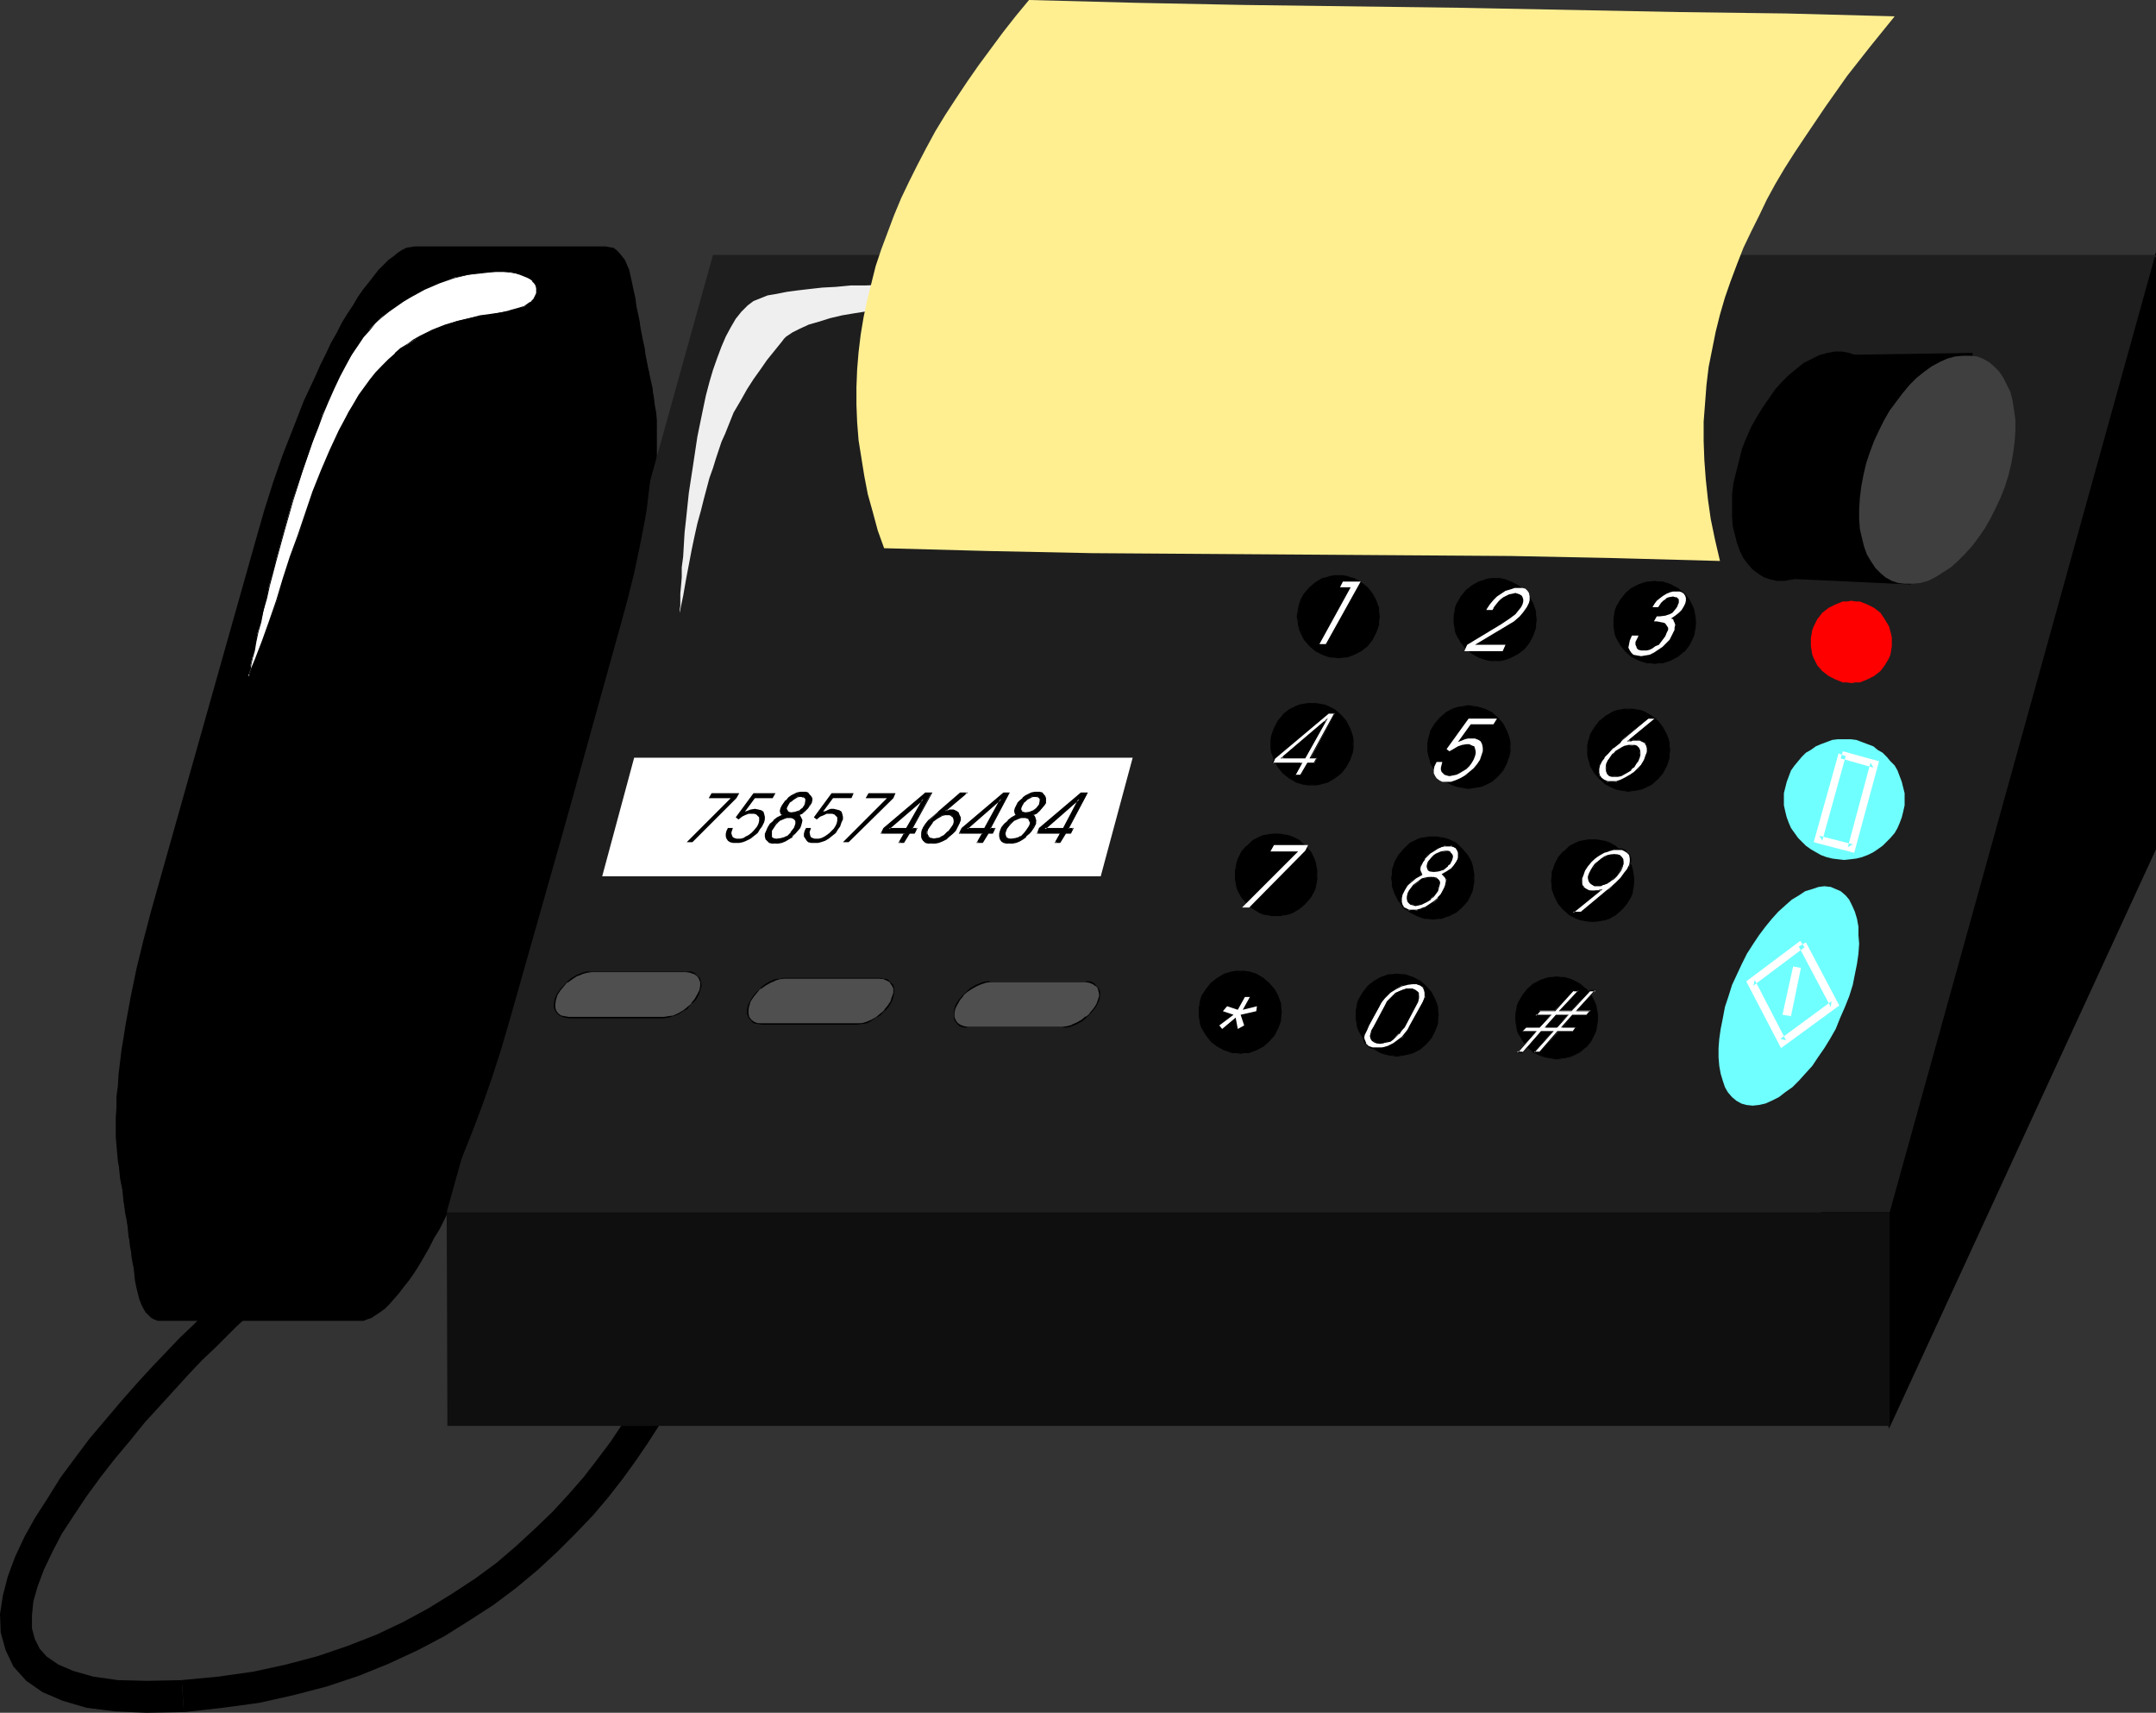 <?xml version="1.0" encoding="UTF-8" standalone="no"?>
<svg
   version="1.0"
   width="129.809mm"
   height="103.108mm"
   id="svg108"
   sodipodi:docname="FAX Machine 28.wmf"
   xmlns:inkscape="http://www.inkscape.org/namespaces/inkscape"
   xmlns:sodipodi="http://sodipodi.sourceforge.net/DTD/sodipodi-0.dtd"
   xmlns="http://www.w3.org/2000/svg"
   xmlns:svg="http://www.w3.org/2000/svg">
  <rect width="100%" height="100%" fill="#333333" stroke="none"/>
  <sodipodi:namedview
     id="namedview108"
     pagecolor="#ffffff"
     bordercolor="#000000"
     borderopacity="0.25"
     inkscape:showpageshadow="2"
     inkscape:pageopacity="0.0"
     inkscape:pagecheckerboard="0"
     inkscape:deskcolor="#d1d1d1"
     inkscape:document-units="mm" />
  <defs
     id="defs1">
    <pattern
       id="WMFhbasepattern"
       patternUnits="userSpaceOnUse"
       width="6"
       height="6"
       x="0"
       y="0" />
  </defs>
  <path
     style="fill:#000000;fill-opacity:1;fill-rule:evenodd;stroke:none"
     d="m 55.752,298.899 -1.616,-6.947 -0.808,0.485 -1.293,1.131 -1.454,1.454 -1.778,1.777 -2.262,2.1 -2.586,2.585 -3.07,2.908 -3.07,3.231 -3.394,3.554 -3.394,3.716 -3.555,4.039 -3.555,4.201 -3.555,4.201 -3.394,4.524 -3.232,4.362 -2.909,4.685 -2.909,4.524 -2.424,4.362 -2.101,4.524 -1.616,4.362 -1.131,4.362 L 0,367.242 l 0.162,4.201 1.131,4.039 1.778,3.716 2.909,3.231 3.717,2.585 4.525,1.939 5.494,1.616 6.464,0.808 7.11,0.323 8.403,-0.162 h 0.162 l -0.485,-7.271 h 0.162 l -8.08,0.162 -6.626,-0.162 -5.656,-0.808 -4.525,-1.293 -3.394,-1.454 -2.586,-1.777 -1.616,-1.777 -1.131,-2.262 -0.646,-2.424 v -2.908 l 0.323,-3.231 0.97,-3.393 1.454,-3.878 1.939,-4.039 2.101,-4.039 2.747,-4.201 2.909,-4.362 3.07,-4.201 3.394,-4.362 3.394,-4.039 3.394,-4.201 3.394,-3.716 3.394,-3.716 3.232,-3.554 3.07,-3.231 2.909,-2.747 2.586,-2.585 2.262,-2.262 1.778,-1.616 1.454,-1.293 0.323,-0.485 v 0 l -1.616,-6.786 z"
     id="path1" />
  <path
     style="fill:#000000;fill-opacity:1;fill-rule:evenodd;stroke:none"
     d="m 41.854,389.538 h 0.162 l 8.565,-0.969 8.403,-1.131 7.918,-1.777 7.434,-1.939 7.272,-2.424 6.787,-2.747 6.626,-3.07 6.141,-3.231 5.656,-3.554 5.494,-3.554 5.171,-3.878 4.848,-4.039 4.525,-4.201 4.04,-4.039 4.04,-4.201 3.555,-4.201 3.394,-4.362 2.909,-4.039 2.747,-4.039 2.586,-4.039 2.262,-3.716 2.101,-3.716 1.778,-3.393 1.616,-3.231 1.293,-3.07 1.131,-2.424 1.131,-2.424 0.646,-1.939 0.646,-1.616 0.485,-1.293 v -0.162 0.162 l -3.07,1.616 v -7.271 l -3.07,1.616 -0.323,0.646 -0.485,1.131 -0.323,1.131 -0.485,1.454 -0.808,1.777 -0.97,2.1 -0.97,2.747 -1.293,2.747 -1.616,2.908 -1.778,3.393 -1.778,3.554 -2.262,3.393 -2.424,3.878 -2.586,3.878 -2.909,3.878 -3.232,4.201 -3.394,3.878 -3.717,4.039 -4.04,3.878 -4.202,3.878 -4.525,3.878 -4.848,3.554 -5.171,3.393 -5.494,3.393 -5.656,3.07 -6.141,2.908 -6.626,2.585 -6.626,2.262 -7.272,1.939 -7.434,1.616 -7.918,1.131 -8.565,0.808 h 0.162 z"
     id="path2" />
  <path
     style="fill:#000000;fill-opacity:1;fill-rule:evenodd;stroke:none"
     d="m 98.091,82.884 h 44.925 0.97 l 0.646,0.323 0.808,0.323 0.646,0.646 0.485,0.646 0.646,0.969 0.485,0.969 0.485,1.131 0.323,1.293 0.323,1.454 0.162,1.454 0.323,1.777 0.162,1.777 v 1.777 2.1 2.1 2.262 l -0.162,2.262 -0.162,2.424 -0.323,2.585 -0.323,2.424 -0.323,2.747 -0.323,2.747 -0.485,2.908 -1.131,5.816 -1.293,6.14 -1.454,6.301 -1.778,6.463 -25.371,90.154 -1.939,6.463 -1.939,6.301 -2.262,6.14 -2.101,5.816 -2.262,5.655 -2.262,5.17 -2.424,5.009 -1.131,2.262 -1.293,2.1 -1.131,2.262 -1.131,1.939 -1.131,1.939 -1.131,1.777 -1.131,1.616 -1.293,1.616 -0.97,1.293 -1.131,1.293 -1.131,1.293 -0.97,0.969 -1.131,0.808 -0.97,0.646 -0.97,0.646 -0.97,0.323 -0.808,0.323 H 81.77 36.683 35.875 l -0.808,-0.323 -0.646,-0.323 -0.646,-0.646 -0.646,-0.646 -0.485,-0.808 -0.485,-0.969 -0.485,-1.293 -0.323,-1.293 -0.323,-1.293 -0.323,-1.616 -0.162,-1.616 -0.162,-1.777 -0.162,-1.939 v -1.939 -2.262 l 0.162,-2.1 0.162,-2.262 0.162,-2.424 0.162,-2.585 0.323,-2.585 0.323,-2.585 0.97,-5.655 0.97,-5.816 1.293,-6.14 1.616,-6.301 1.778,-6.463 25.371,-90.154 1.939,-6.463 1.939,-6.301 2.101,-6.14 2.262,-5.816 2.262,-5.655 2.262,-5.17 2.424,-5.009 1.131,-2.262 1.131,-2.262 1.293,-2.1 1.131,-2.1 1.131,-1.777 1.131,-1.777 1.131,-1.777 1.131,-1.454 1.131,-1.454 1.131,-1.293 1.131,-1.131 0.97,-0.969 1.131,-0.969 0.97,-0.646 0.97,-0.646 0.97,-0.323 0.808,-0.323 z"
     id="path3" />
  <path
     style="fill:#000000;fill-opacity:1;fill-rule:evenodd;stroke:none"
     d="M 490.455,58.003 V 193.234 l -60.6,131.516 -17.13,-55.094 z"
     id="path4" />
  <path
     style="fill:#000000;fill-opacity:1;fill-rule:evenodd;stroke:none"
     d="m 490.617,58.164 -0.323,-0.162 v 135.232 -0.162 l -60.6,131.677 h 0.323 l -17.13,-55.094 v 0 L 490.617,58.164 v -0.808 l -78.053,212.299 17.291,55.418 60.762,-131.839 V 57.356 Z"
     id="path5" />
  <path
     style="fill:#1e1e1e;fill-opacity:1;fill-rule:evenodd;stroke:none"
     d="M 162.246,58.003 H 490.455 L 430.017,275.795 H 101.646 Z"
     id="path6" />
  <path
     style="fill:#000000;fill-opacity:1;fill-rule:evenodd;stroke:none"
     d="m 97.445,79.006 h 44.925 l 0.808,0.162 0.808,0.162 0.646,0.485 0.646,0.485 0.646,0.808 0.646,0.808 0.485,1.131 0.485,1.131 0.323,1.293 0.323,1.454 0.323,1.454 0.162,1.777 0.162,1.777 v 1.939 4.039 2.262 l -0.162,2.424 -0.162,2.424 -0.323,2.424 -0.323,2.585 -0.323,2.747 -0.323,2.747 -0.485,2.908 -1.131,5.816 -1.293,6.14 -1.616,6.463 -1.778,6.463 -12.443,44.754 -12.605,44.431 -1.939,6.624 -2.101,6.463 -2.101,5.978 -2.262,5.978 -2.262,5.655 -2.262,5.332 -2.424,4.847 -1.131,2.424 -1.293,2.262 -1.131,2.1 -1.131,1.939 -1.131,1.939 -1.293,1.777 -1.131,1.777 -1.131,1.454 -1.131,1.454 -1.131,1.293 -0.97,1.131 -1.131,0.969 -1.131,0.969 -0.808,0.646 -1.131,0.485 -0.808,0.485 -0.97,0.323 H 80.962 36.198 35.39 l -0.808,-0.323 -0.808,-0.485 -0.646,-0.485 -0.485,-0.646 -0.646,-0.969 -0.485,-0.969 -0.323,-1.131 -0.323,-1.293 -0.323,-1.454 -0.323,-1.454 -0.323,-1.777 v -1.777 l -0.162,-1.939 v -1.939 -2.1 l 0.162,-2.262 v -2.424 l 0.162,-2.424 0.323,-2.424 0.323,-2.585 0.323,-2.747 0.485,-2.747 0.323,-2.908 1.131,-5.978 1.293,-5.978 1.616,-6.463 1.778,-6.624 12.443,-44.431 12.605,-44.754 1.939,-6.463 1.939,-6.463 2.262,-6.14 2.262,-5.816 2.262,-5.655 2.262,-5.332 2.424,-4.847 1.131,-2.424 1.293,-2.262 1.131,-2.1 1.131,-1.939 1.293,-1.939 1.131,-1.777 1.131,-1.777 1.131,-1.454 1.131,-1.454 1.131,-1.293 0.97,-1.131 1.131,-1.131 0.97,-0.808 0.97,-0.808 1.131,-0.485 0.808,-0.485 0.97,-0.162 z"
     id="path7" />
  <path
     style="fill:#000000;fill-opacity:1;fill-rule:evenodd;stroke:none"
     d="m 96.96,75.29 h 44.602 0.808 l 0.808,0.323 0.808,0.485 0.646,0.485 0.646,0.808 0.485,0.808 0.485,0.969 0.485,1.131 0.323,1.293 0.323,1.616 0.323,1.454 0.162,1.616 0.162,1.939 0.162,1.939 v 1.939 2.1 l -0.162,2.262 -0.162,2.424 v 2.424 l -0.323,2.585 -0.323,2.585 -0.323,2.747 -0.485,2.747 -0.485,2.908 -0.97,5.816 -1.454,6.301 -1.454,6.301 -1.778,6.624 -12.443,44.269 -12.443,44.108 -1.939,6.624 -2.101,6.463 -2.101,6.14 -2.262,5.978 -2.262,5.493 -2.424,5.332 -2.424,5.009 -1.131,2.424 -1.293,2.262 -1.131,2.1 -1.131,1.939 -1.131,1.939 -1.293,1.777 -1.131,1.777 -1.131,1.616 -1.131,1.454 -1.131,1.293 -1.131,1.131 -0.97,0.969 -0.97,0.808 -1.131,0.808 -0.97,0.485 -0.97,0.485 -0.97,0.323 H 80.315 35.714 34.744 l -0.646,-0.323 -0.808,-0.485 -0.646,-0.485 -0.646,-0.808 -0.485,-0.808 -0.485,-0.969 -0.485,-1.131 -0.323,-1.293 -0.323,-1.454 -0.323,-1.616 -0.162,-1.777 -0.162,-1.777 -0.162,-1.939 v -4.039 l 0.162,-2.262 v -2.424 l 0.323,-2.424 0.162,-2.585 0.323,-2.585 0.323,-2.747 0.485,-2.747 0.485,-2.747 1.131,-5.978 1.293,-6.14 1.616,-6.463 1.616,-6.624 24.886,-88.377 1.939,-6.624 2.101,-6.301 2.101,-6.301 2.262,-5.816 2.424,-5.655 2.262,-5.332 2.424,-5.009 1.131,-2.424 1.131,-2.262 1.293,-2.1 1.131,-1.939 1.131,-1.939 1.293,-1.939 1.131,-1.616 1.131,-1.454 1.131,-1.616 1.131,-1.293 1.131,-1.131 0.97,-0.969 1.131,-0.808 0.97,-0.808 0.97,-0.485 0.97,-0.485 0.97,-0.323 z"
     id="path8" />
  <path
     style="fill:#000000;fill-opacity:1;fill-rule:evenodd;stroke:none"
     d="m 96.475,71.413 h 44.44 l 0.808,0.162 0.808,0.162 0.646,0.485 0.808,0.646 0.485,0.646 0.646,0.969 0.485,0.969 0.323,1.131 0.485,1.293 0.323,1.454 0.162,1.616 0.323,1.616 0.162,1.777 v 1.939 l 0.162,2.1 v 2.262 l -0.162,2.262 -0.162,2.262 -0.162,2.585 -0.323,2.424 -0.162,2.747 -0.808,5.493 -0.485,2.908 -1.131,5.978 -1.293,6.14 -1.616,6.463 -1.778,6.624 -12.282,43.785 -12.282,43.785 -1.939,6.624 -2.101,6.463 -2.262,6.14 -2.101,6.14 -2.424,5.655 -2.424,5.332 -2.262,5.009 -1.293,2.424 -1.131,2.1 -1.293,2.262 -1.131,1.939 -1.131,1.939 -1.293,1.939 -1.131,1.616 -1.131,1.616 -1.131,1.454 -1.131,1.293 -1.131,1.131 -0.97,1.131 -1.131,0.808 -0.97,0.646 -0.97,0.646 -0.97,0.323 -0.97,0.323 H 79.669 35.229 34.421 l -0.808,-0.323 -0.808,-0.323 -0.646,-0.646 -0.646,-0.646 -0.485,-0.808 -0.485,-1.131 -0.485,-1.131 -0.485,-1.293 -0.323,-1.454 -0.162,-1.616 -0.162,-1.616 -0.162,-1.939 -0.162,-1.939 v -1.939 -2.262 -2.1 l 0.162,-2.424 0.162,-2.424 0.323,-2.585 0.323,-2.747 0.323,-2.585 0.323,-2.908 0.485,-2.747 1.131,-6.14 1.293,-6.14 1.616,-6.463 1.778,-6.624 6.141,-21.973 6.141,-21.812 12.443,-43.785 1.778,-6.624 2.101,-6.463 2.262,-6.14 2.262,-5.978 2.262,-5.655 2.424,-5.493 2.424,-5.009 1.131,-2.262 1.293,-2.262 1.131,-2.262 1.293,-2.1 1.131,-1.939 1.131,-1.777 1.293,-1.616 1.131,-1.616 0.97,-1.454 1.293,-1.293 0.97,-1.131 1.131,-0.969 1.131,-0.969 0.97,-0.646 0.97,-0.646 0.97,-0.485 0.97,-0.162 z"
     id="path9" />
  <path
     style="fill:#000000;fill-opacity:1;fill-rule:evenodd;stroke:none"
     d="m 95.99,67.535 h 44.117 0.808 l 0.808,0.323 0.646,0.485 0.646,0.485 0.646,0.808 0.646,0.808 0.485,1.131 0.485,1.131 0.323,1.293 0.323,1.454 0.323,1.616 0.162,1.777 0.162,1.777 0.162,1.939 v 4.201 l -0.162,2.424 v 2.262 l -0.323,2.424 -0.162,2.585 -0.646,5.493 -0.485,2.747 -0.485,2.908 -1.131,5.978 -1.293,6.463 -1.454,6.301 -1.939,6.786 -24.402,86.762 -1.939,6.624 -2.101,6.463 -2.101,6.301 -2.262,5.978 -2.424,5.655 -2.424,5.493 -2.424,5.009 -1.131,2.424 -1.131,2.262 -1.293,2.1 -1.131,2.1 -1.293,1.939 -1.131,1.939 -1.131,1.616 -1.131,1.616 -1.293,1.454 -1.131,1.293 -1.131,1.131 -0.97,1.131 -1.131,0.808 -0.97,0.808 -0.97,0.485 -0.97,0.485 -0.97,0.323 h -0.97 -43.955 -0.97 l -0.808,-0.323 -0.646,-0.485 -0.646,-0.485 -0.646,-0.808 -0.646,-0.808 -0.485,-1.131 -0.323,-1.131 -0.485,-1.293 -0.323,-1.454 -0.323,-1.616 -0.162,-1.616 -0.162,-1.939 v -1.939 l -0.162,-2.1 0.162,-2.1 v -2.262 l 0.162,-2.424 0.162,-2.424 0.323,-2.585 0.162,-2.747 0.323,-2.747 0.485,-2.747 0.485,-2.908 1.131,-5.978 1.293,-6.301 1.454,-6.463 1.939,-6.624 24.402,-86.762 1.939,-6.786 2.101,-6.301 2.262,-6.463 2.262,-5.978 2.262,-5.655 2.424,-5.493 2.424,-5.009 1.131,-2.262 1.293,-2.424 1.131,-2.1 1.293,-2.1 1.131,-1.939 1.131,-1.777 1.293,-1.777 1.131,-1.616 1.131,-1.454 1.131,-1.293 1.131,-1.131 0.97,-1.131 1.131,-0.808 0.97,-0.808 0.97,-0.485 0.97,-0.485 0.97,-0.323 z"
     id="path10" />
  <path
     style="fill:#000000;fill-opacity:1;fill-rule:evenodd;stroke:none"
     d="m 95.344,63.819 h 43.955 0.97 l 0.808,0.162 0.646,0.485 0.646,0.646 0.646,0.646 0.646,0.969 0.485,1.131 0.485,1.131 0.323,1.293 0.323,1.454 0.323,1.616 0.162,1.777 0.162,1.777 v 1.939 l 0.162,2.1 -0.162,2.262 v 2.262 l -0.162,2.424 -0.162,2.424 -0.323,2.585 -0.323,2.747 -0.323,2.747 -0.323,2.908 -0.485,2.747 -1.131,6.14 -1.454,6.301 -1.454,6.624 -1.778,6.624 -12.12,42.977 -12.12,42.815 -1.939,6.786 -2.101,6.463 -2.262,6.301 -2.262,6.14 -2.262,5.655 -2.424,5.493 -2.424,5.17 -1.293,2.262 -1.131,2.424 -2.424,4.201 -1.293,1.939 -1.131,1.939 -1.293,1.616 -1.131,1.616 -1.131,1.454 -1.131,1.293 -0.97,1.293 -1.131,0.969 -1.131,0.969 -0.97,0.646 -0.97,0.646 -0.97,0.323 -0.97,0.323 h -0.97 -43.955 -0.808 l -0.808,-0.323 -0.646,-0.323 -0.808,-0.646 -0.646,-0.646 -0.485,-0.969 -0.646,-0.969 -0.323,-1.293 -0.485,-1.293 -0.323,-1.454 -0.162,-1.616 -0.162,-1.616 -0.323,-1.939 v -1.939 -2.1 -2.1 -2.424 l 0.162,-2.262 0.162,-2.585 0.323,-2.585 0.323,-2.747 0.323,-2.747 0.323,-2.747 0.485,-2.908 1.131,-6.14 1.454,-6.301 1.616,-6.463 1.778,-6.786 24.078,-85.792 2.101,-6.624 1.939,-6.624 2.262,-6.301 2.262,-6.14 2.424,-5.655 2.424,-5.493 2.424,-5.009 1.131,-2.424 1.293,-2.262 1.131,-2.262 1.293,-2.1 1.131,-1.939 1.131,-1.777 1.293,-1.777 1.131,-1.616 1.131,-1.454 1.131,-1.293 1.131,-1.131 1.131,-1.131 0.97,-0.969 1.131,-0.646 0.97,-0.646 0.97,-0.485 0.97,-0.162 z"
     id="path11" />
  <path
     style="fill:#000000;fill-opacity:1;fill-rule:evenodd;stroke:none"
     d="m 94.859,59.941 h 43.794 0.808 l 0.808,0.323 0.646,0.485 0.808,0.485 0.646,0.808 0.485,0.808 0.485,1.131 0.485,1.131 0.485,1.454 0.323,1.454 0.162,1.616 0.162,1.616 0.323,1.939 v 1.939 2.1 2.1 2.424 l -0.162,2.424 -0.162,2.424 -0.323,2.585 -0.323,2.747 -0.323,2.747 -0.323,2.908 -0.646,2.908 -0.97,6.14 -1.454,6.301 -1.616,6.624 -1.778,6.786 -11.958,42.492 -11.958,42.492 -2.101,6.786 -2.101,6.463 -2.101,6.463 -2.424,5.978 -2.262,5.816 -2.424,5.493 -1.293,2.585 -2.424,5.009 -1.131,2.262 -1.293,2.262 -1.131,1.939 -1.293,1.939 -1.131,1.939 -1.293,1.777 -1.131,1.616 -1.131,1.293 -1.131,1.454 -1.131,1.131 -1.131,1.131 -0.97,0.808 -1.131,0.808 -0.97,0.485 -0.97,0.485 -0.97,0.323 H 77.245 33.613 32.805 l -0.808,-0.323 -0.808,-0.485 -0.646,-0.485 -0.646,-0.808 -0.646,-0.808 -0.485,-1.131 -0.323,-1.131 -0.485,-1.454 -0.323,-1.293 -0.323,-1.616 -0.162,-1.777 -0.162,-1.939 -0.162,-1.939 v -1.939 -2.262 l 0.162,-2.262 0.162,-2.424 0.162,-2.585 0.162,-2.585 0.323,-2.747 0.323,-2.747 0.485,-2.747 0.485,-3.07 1.131,-5.978 1.293,-6.463 1.616,-6.463 1.939,-6.786 23.917,-84.984 1.939,-6.786 2.101,-6.624 2.262,-6.301 2.262,-6.14 2.424,-5.816 2.424,-5.493 2.424,-5.009 1.131,-2.424 1.293,-2.424 1.131,-2.1 1.293,-2.1 1.131,-1.939 1.293,-1.939 1.131,-1.616 1.293,-1.616 1.131,-1.454 0.97,-1.454 1.293,-1.131 0.97,-1.131 1.131,-0.808 0.97,-0.808 1.131,-0.485 0.97,-0.485 0.97,-0.323 z"
     id="path12" />
  <path
     style="fill:#000000;fill-opacity:1;fill-rule:evenodd;stroke:none"
     d="m 94.374,56.064 h 43.47 l 0.808,0.162 0.97,0.162 0.646,0.485 0.646,0.646 0.646,0.808 0.646,0.808 0.485,1.131 0.485,1.131 0.323,1.454 0.323,1.454 0.323,1.616 0.162,1.616 0.162,1.939 0.162,1.939 v 4.362 2.262 l -0.162,2.424 -0.162,2.585 -0.323,2.585 -0.323,2.747 -0.323,2.747 -0.485,2.908 -0.485,2.908 -1.131,6.14 -1.293,6.463 -1.616,6.624 -1.939,6.786 -23.594,84.176 -2.101,6.786 -2.101,6.624 -2.262,6.301 -2.262,6.14 -2.424,5.978 -2.424,5.332 -2.424,5.17 -1.131,2.424 -1.293,2.424 -1.293,2.1 -1.131,2.262 -1.293,1.939 -1.131,1.777 -1.293,1.777 -1.131,1.616 -1.131,1.454 -1.131,1.454 -1.131,1.131 -1.131,1.131 -1.131,0.808 -0.97,0.808 -1.131,0.646 -0.97,0.323 -0.97,0.323 H 76.598 33.128 32.158 l -0.808,-0.323 -0.646,-0.323 -0.808,-0.646 -0.646,-0.808 -0.485,-0.808 -0.485,-1.131 -0.485,-1.131 -0.323,-1.454 -0.323,-1.454 -0.323,-1.616 -0.162,-1.777 -0.162,-1.777 -0.162,-1.939 v -2.262 -2.1 l 0.162,-2.424 v -2.424 l 0.323,-2.424 0.162,-2.747 0.323,-2.585 0.323,-2.747 0.485,-2.908 0.485,-3.07 1.131,-6.14 1.293,-6.301 1.616,-6.624 1.778,-6.786 23.755,-84.176 1.939,-6.786 2.101,-6.624 2.262,-6.463 2.424,-6.14 2.262,-5.816 2.586,-5.493 1.131,-2.585 1.293,-2.585 1.131,-2.424 1.293,-2.262 1.131,-2.262 1.293,-2.1 1.293,-1.939 1.131,-1.939 1.131,-1.616 1.293,-1.616 1.131,-1.454 1.131,-1.454 1.131,-1.131 1.131,-1.131 1.131,-0.808 0.97,-0.808 0.97,-0.646 0.97,-0.485 0.97,-0.162 z"
     id="path13" />
  <path
     style="fill:#ffffff;fill-opacity:1;fill-rule:evenodd;stroke:none"
     d="m 144.309,172.392 h 113.443 l -7.272,26.982 H 137.037 Z"
     id="path14" />
  <path
     style="fill:#0f0f0f;fill-opacity:1;fill-rule:evenodd;stroke:none"
     d="M 101.808,324.427 H 430.017 V 275.795 H 101.646 Z"
     id="path15" />
  <path
     style="fill:#000000;fill-opacity:1;fill-rule:evenodd;stroke:none"
     d="m 157.56,191.619 h -1.293 l 10.019,-10.017 h -5.01 l 0.646,-1.131 h 6.302 l -0.646,1.131 z"
     id="path16" />
  <path
     style="fill:#000000;fill-opacity:1;fill-rule:evenodd;stroke:none"
     d="m 165.64,188.387 h 1.131 l -0.162,0.485 -0.162,0.485 v 0.323 l 0.162,0.485 0.162,0.323 0.323,0.162 0.485,0.162 h 0.485 0.485 l 0.646,-0.162 0.485,-0.323 0.646,-0.323 0.646,-0.485 0.485,-0.485 0.808,-0.969 0.323,-0.646 0.162,-0.646 v -0.485 -0.323 l -0.323,-0.323 -0.323,-0.323 -0.485,-0.162 h -0.485 -0.808 l -0.808,0.323 -0.646,0.323 -0.808,0.646 -0.646,-0.485 4.04,-5.493 h 5.01 l -0.646,1.131 h -4.04 l -2.262,3.07 1.293,-0.485 0.97,-0.162 0.808,0.162 0.646,0.162 0.485,0.323 0.162,0.485 0.162,0.646 v 0.646 l -0.162,0.646 -0.485,0.969 -0.485,0.646 -0.485,0.808 -0.808,0.646 -0.808,0.646 -0.97,0.485 -0.808,0.323 -0.808,0.162 h -0.808 -0.646 l -0.646,-0.162 -0.485,-0.323 -0.323,-0.485 -0.162,-0.485 v -0.646 l 0.162,-0.646 z"
     id="path17" />
  <path
     style="fill:#000000;fill-opacity:1;fill-rule:evenodd;stroke:none"
     d="m 178.083,185.479 -0.323,-0.485 -0.162,-0.485 0.162,-0.646 0.323,-0.646 0.323,-0.646 0.485,-0.485 0.485,-0.485 0.646,-0.485 0.646,-0.323 0.808,-0.323 0.646,-0.162 h 0.646 0.646 l 0.485,0.162 0.323,0.323 0.323,0.323 0.162,0.485 v 0.485 l -0.162,0.485 -0.323,0.646 -0.323,0.646 -0.646,0.646 -0.646,0.485 -0.808,0.485 0.485,0.485 0.162,0.646 -0.162,0.808 v 0.323 l -0.323,0.485 -1.131,1.454 -0.646,0.646 -0.646,0.485 -0.808,0.485 -0.808,0.323 -0.808,0.162 h -0.808 -0.646 l -0.485,-0.162 -0.485,-0.323 -0.323,-0.485 -0.162,-0.485 v -0.646 l 0.162,-0.646 0.323,-0.646 0.646,-0.969 0.646,-0.646 0.97,-0.646 z m 1.131,-2.424 -0.323,0.808 v 0.323 l 0.162,0.323 0.162,0.162 0.162,0.162 0.646,0.162 1.131,-0.162 0.808,-0.323 0.323,-0.323 0.323,-0.323 0.646,-0.808 0.162,-0.646 v -0.323 -0.323 l -0.485,-0.485 h -0.323 -0.323 -0.97 l -0.808,0.485 -0.808,0.646 z m -3.394,5.493 -0.323,0.485 v 0.485 0.323 0.485 l 0.162,0.323 0.323,0.162 h 0.323 l 0.485,0.162 1.131,-0.162 0.485,-0.162 0.646,-0.323 0.97,-0.969 0.646,-0.969 0.323,-0.485 0.162,-0.485 v -0.323 l -0.162,-0.485 -0.162,-0.323 -0.323,-0.162 -0.323,-0.162 h -0.485 -0.646 l -0.485,0.162 -1.131,0.485 -0.97,0.808 z"
     id="path18" />
  <path
     style="fill:#000000;fill-opacity:1;fill-rule:evenodd;stroke:none"
     d="m 178.245,185.479 -0.323,-0.485 v 0 l -0.162,-0.485 0.162,-0.646 v 0 l 0.323,-0.646 0.323,-0.485 0.485,-0.485 v 0 l 0.485,-0.646 v 0.162 l 0.646,-0.485 0.646,-0.323 0.646,-0.323 v 0 l 0.646,-0.162 h 0.646 0.646 -0.162 l 0.485,0.162 0.485,0.323 -0.162,-0.162 0.323,0.485 0.162,0.323 v 0 0.485 l -0.162,0.485 v 0 l -0.162,0.646 -0.485,0.646 v 0 l -0.646,0.646 -0.485,0.485 v -0.162 l -0.97,0.485 0.485,0.808 0.162,0.646 v -0.162 0.808 -0.162 l -0.162,0.485 -0.323,0.485 -1.131,1.454 h 0.162 l -0.646,0.646 v -0.162 l -0.808,0.646 -0.808,0.323 -0.808,0.323 h 0.162 l -0.808,0.162 -0.808,0.162 -0.646,-0.162 -0.485,-0.162 v 0 l -0.485,-0.323 0.162,0.162 -0.323,-0.485 v 0 l -0.162,-0.485 v -0.646 0.162 l 0.162,-0.808 0.323,-0.646 0.646,-0.808 h -0.162 l 0.808,-0.808 v 0.162 l 0.808,-0.646 1.293,-0.808 -0.162,-0.162 -1.293,0.646 -0.808,0.646 v 0.162 l -0.808,0.646 -0.485,0.808 -0.323,0.808 -0.323,0.646 v 0.646 l 0.162,0.646 0.485,0.485 0.323,0.323 0.646,0.162 h 0.646 0.808 l 0.808,-0.162 0.808,-0.323 0.808,-0.485 0.808,-0.485 v -0.162 l 0.646,-0.646 v 0 l 1.131,-1.293 0.162,-0.485 0.162,-0.485 0.162,-0.808 -0.323,-0.646 -0.323,-0.646 -0.162,0.162 0.808,-0.323 0.646,-0.646 0.646,-0.646 0.485,-0.646 0.323,-0.485 0.162,-0.646 v -0.485 l -0.323,-0.485 -0.323,-0.323 -0.323,-0.485 -0.485,-0.162 h -0.646 -0.646 l -0.808,0.162 -0.646,0.323 -0.646,0.323 -0.646,0.485 -0.485,0.646 h -0.162 l -0.323,0.485 -0.485,0.646 -0.323,0.646 -0.162,0.646 0.162,0.646 0.323,0.323 0.162,-0.162 z"
     id="path19" />
  <path
     style="fill:#000000;fill-opacity:1;fill-rule:evenodd;stroke:none"
     d="m 179.053,183.056 -0.323,0.808 v 0.323 l 0.162,0.323 0.162,0.162 0.323,0.323 0.646,0.162 1.131,-0.162 0.808,-0.485 0.485,-0.162 0.323,-0.323 0.485,-0.808 0.323,-0.808 v -0.323 -0.485 l -0.485,-0.323 -0.485,-0.162 h -0.323 l -0.97,0.162 -0.808,0.323 -0.808,0.646 -0.646,0.808 0.323,0.162 0.485,-0.808 v 0.162 l 0.808,-0.646 0.808,-0.485 h -0.162 l 0.97,-0.162 0.323,0.162 h 0.323 v 0 l 0.323,0.323 v 0 0.323 0.323 -0.162 l -0.162,0.808 -0.485,0.808 v 0 l -0.323,0.162 -0.323,0.323 -0.97,0.323 h 0.162 l -1.131,0.162 -0.646,-0.162 h 0.162 l -0.323,-0.162 h 0.162 l -0.162,-0.162 -0.162,-0.323 v 0.162 -0.323 0 l 0.323,-0.646 z"
     id="path20" />
  <path
     style="fill:#000000;fill-opacity:1;fill-rule:evenodd;stroke:none"
     d="m 175.659,188.387 -0.323,0.646 v 0.485 0.323 0.485 l 0.162,0.323 0.485,0.323 h 0.323 l 0.485,0.162 1.131,-0.162 0.646,-0.162 0.485,-0.323 0.97,-0.969 0.808,-0.969 0.323,-0.485 0.162,-0.646 v -0.323 l -0.162,-0.485 -0.323,-0.323 -0.162,-0.323 -0.485,-0.162 h -0.485 -0.646 l -0.646,0.162 -0.97,0.485 -0.97,0.969 -0.808,0.969 0.323,0.162 0.646,-0.969 v 0 l 0.808,-0.808 v 0 l 1.131,-0.485 v 0 l 0.485,-0.162 h 0.646 0.485 -0.162 l 0.485,0.162 0.162,0.162 v 0 l 0.323,0.323 v -0.162 0.485 0.323 0 l -0.162,0.485 -0.162,0.485 -0.808,0.969 h 0.162 l -0.97,0.969 v -0.162 l -0.646,0.323 -0.646,0.162 h 0.162 l -1.131,0.162 h -0.485 l -0.323,-0.162 v 0 l -0.323,-0.162 0.162,0.162 -0.162,-0.323 v 0 -0.485 -0.323 -0.485 0 l 0.323,-0.485 z"
     id="path21" />
  <path
     style="fill:#000000;fill-opacity:1;fill-rule:evenodd;stroke:none"
     d="m 183.416,188.387 h 1.131 l -0.162,0.485 -0.162,0.485 0.162,0.808 0.162,0.323 0.323,0.162 0.485,0.162 h 0.485 0.485 l 0.646,-0.162 0.646,-0.323 0.485,-0.323 0.646,-0.485 0.485,-0.485 0.485,-0.485 0.323,-0.485 0.323,-0.646 0.162,-0.646 v -0.485 -0.323 l -0.323,-0.323 -0.323,-0.323 -0.485,-0.162 h -0.485 -0.808 l -0.646,0.323 -0.808,0.323 -0.808,0.646 -0.646,-0.485 4.04,-5.493 h 5.01 l -0.485,1.131 h -4.202 l -2.262,3.07 0.646,-0.162 0.646,-0.323 0.485,-0.162 h 0.646 l 0.646,0.162 0.646,0.162 0.485,0.323 0.162,0.485 0.162,0.646 v 0.646 l -0.323,0.646 -0.323,0.969 -0.485,0.646 -0.485,0.808 -0.808,0.646 -0.808,0.646 -0.808,0.485 -0.97,0.323 -0.646,0.162 h -0.97 -0.646 l -0.646,-0.162 -0.323,-0.323 -0.323,-0.485 -0.323,-0.485 v -0.646 l 0.162,-0.646 z"
     id="path22" />
  <path
     style="fill:#000000;fill-opacity:1;fill-rule:evenodd;stroke:none"
     d="m 193.112,191.619 h -1.293 l 10.019,-10.017 h -4.848 l 0.646,-1.131 h 6.141 l -0.485,1.131 z"
     id="path23" />
  <path
     style="fill:#000000;fill-opacity:1;fill-rule:evenodd;stroke:none"
     d="m 205.717,191.619 h -1.131 l 1.293,-2.1 h -5.333 l 0.485,-0.969 9.534,-8.078 h 1.293 l -4.363,8.078 h 1.131 l -0.485,0.969 h -1.293 z m 0.646,-3.07 3.717,-6.786 -7.757,6.786 z"
     id="path24" />
  <path
     style="fill:#000000;fill-opacity:1;fill-rule:evenodd;stroke:none"
     d="m 205.555,191.619 0.162,-0.162 h -1.131 l 0.162,0.323 1.293,-2.424 h -5.494 l 0.162,0.323 0.485,-1.131 v 0.162 l 9.534,-8.078 h -0.162 1.293 v -0.162 l -4.525,8.24 h 1.293 l -0.162,-0.323 -0.485,1.131 0.162,-0.162 h -1.293 l -1.293,2.262 0.162,0.162 1.293,-2.1 h -0.162 1.293 l 0.646,-1.293 h -1.293 l 0.162,0.162 4.525,-8.24 h -1.616 l -9.534,8.078 -0.646,1.293 h 5.494 l -0.162,-0.162 -1.293,2.262 h 1.293 z"
     id="path25" />
  <path
     style="fill:#000000;fill-opacity:1;fill-rule:evenodd;stroke:none"
     d="m 206.525,188.71 4.04,-7.594 -8.565,7.594 h 4.525 l -0.162,-0.323 h -4.04 v 0.323 l 7.918,-6.786 -0.162,-0.323 -3.878,6.786 h 0.162 z"
     id="path26" />
  <path
     style="fill:#000000;fill-opacity:1;fill-rule:evenodd;stroke:none"
     d="m 218.645,180.47 h 1.293 l -4.848,4.039 h 0.323 0.323 l 0.323,-0.162 h 0.323 0.646 l 0.646,0.162 0.323,0.485 0.323,0.485 0.162,0.485 v 0.646 l -0.162,0.646 -0.485,0.808 -0.485,0.808 -0.646,0.808 -0.646,0.646 -0.808,0.485 -0.808,0.485 -0.808,0.323 -0.808,0.162 h -0.97 -0.646 l -0.646,-0.162 -0.485,-0.323 -0.323,-0.485 v -0.485 -0.646 -0.646 l 0.323,-0.808 0.485,-0.646 0.808,-0.808 0.97,-0.969 1.131,-0.969 0.162,-0.323 h 0.162 z m -3.07,4.847 h -0.485 l -0.646,0.162 -1.293,0.646 -0.97,0.969 -0.808,1.131 -0.323,0.485 -0.162,0.485 v 0.485 l 0.162,0.485 0.162,0.323 0.323,0.162 0.485,0.162 h 0.485 0.646 l 0.485,-0.162 0.646,-0.162 0.485,-0.323 1.131,-0.969 0.808,-0.969 0.323,-0.646 v -0.485 -0.485 -0.485 l -0.162,-0.323 -0.323,-0.323 -0.485,-0.162 z"
     id="path27" />
  <path
     style="fill:#000000;fill-opacity:1;fill-rule:evenodd;stroke:none"
     d="m 218.645,180.632 v 0 h 1.293 v -0.323 l -5.171,4.362 h 0.646 l 0.485,-0.162 h 0.323 -0.162 0.323 0.646 v 0 l 0.485,0.162 v 0 l 0.485,0.323 h -0.162 l 0.323,0.485 0.162,0.646 v -0.162 0.646 0 l -0.162,0.646 -0.485,0.808 -0.485,0.808 -0.485,0.646 v 0 l -0.646,0.646 v 0 l -0.808,0.485 -0.808,0.485 -0.97,0.323 h 0.162 l -0.808,0.162 -0.97,0.162 -0.646,-0.162 v 0 l -0.646,-0.162 -0.323,-0.323 v 0 l -0.323,-0.323 v 0 l -0.162,-0.485 v -0.646 l 0.162,-0.646 v 0 l 0.323,-0.646 0.485,-0.808 0.808,-0.808 h -0.162 l 0.97,-0.969 1.131,-0.969 0.323,-0.162 v 0 l 0.162,-0.162 4.686,-3.878 -0.162,-0.323 -4.686,4.039 -0.162,0.162 -0.162,0.162 -1.293,1.131 -0.97,0.808 v 0 l -0.646,0.808 -0.485,0.808 -0.323,0.646 -0.162,0.808 v 0.646 l 0.162,0.485 0.323,0.485 0.485,0.485 0.646,0.162 h 0.646 0.97 l 0.808,-0.162 v 0 l 0.808,-0.323 0.97,-0.485 0.646,-0.646 v 0 l 0.808,-0.646 v 0 l 0.646,-0.646 0.485,-0.969 0.323,-0.646 0.323,-0.808 v -0.646 l -0.323,-0.646 -0.162,-0.485 -0.485,-0.323 -0.646,-0.323 h -0.646 -0.323 l -0.323,0.162 v 0 h -0.323 -0.323 v 0.323 l 5.171,-4.362 h -1.778 z"
     id="path28" />
  <path
     style="fill:#000000;fill-opacity:1;fill-rule:evenodd;stroke:none"
     d="m 215.574,185.156 h -0.485 l -0.646,0.323 -1.293,0.485 -0.97,0.969 -0.97,1.131 -0.323,0.646 v 0.485 0.485 0.485 l 0.323,0.323 0.323,0.323 0.485,0.162 h 0.485 0.646 l 0.646,-0.162 0.485,-0.162 0.646,-0.323 0.97,-0.969 h 0.162 l 0.808,-1.131 0.162,-0.485 0.162,-0.646 v -0.485 -0.485 l -0.162,-0.323 -0.485,-0.323 -0.323,-0.323 h -0.646 v 0.323 h 0.485 v 0 l 0.323,0.162 0.323,0.323 v -0.162 l 0.162,0.323 v 0 l 0.162,0.485 v 0.485 l -0.162,0.485 v 0 l -0.323,0.485 -0.808,1.131 v -0.162 l -0.97,0.969 -0.646,0.323 -0.485,0.323 v 0 h -0.485 l -0.646,0.162 -0.485,-0.162 v 0 h -0.323 l -0.323,-0.323 v 0 l -0.162,-0.323 -0.162,-0.323 v 0 -0.485 l 0.162,-0.485 v 0 l 0.323,-0.485 0.808,-1.131 h -0.162 l 1.131,-0.808 1.131,-0.646 0.646,-0.162 v 0 h 0.485 z"
     id="path29" />
  <path
     style="fill:#000000;fill-opacity:1;fill-rule:evenodd;stroke:none"
     d="m 223.493,191.619 h -1.131 l 1.293,-2.1 h -5.333 l 0.646,-0.969 9.373,-8.078 h 1.293 l -4.363,8.078 h 1.131 l -0.485,0.969 h -1.131 z m 0.646,-3.07 3.717,-6.786 -7.757,6.786 z"
     id="path30" />
  <path
     style="fill:#000000;fill-opacity:1;fill-rule:evenodd;stroke:none"
     d="m 223.331,191.619 0.162,-0.162 h -1.131 l 0.162,0.323 1.293,-2.424 h -5.494 l 0.162,0.323 0.485,-1.131 v 0.162 l 9.534,-8.078 h -0.162 1.293 l -0.162,-0.162 -4.363,8.24 h 1.293 l -0.162,-0.323 -0.485,1.131 0.162,-0.162 h -1.293 l -1.293,2.262 0.323,0.162 1.293,-2.1 h -0.162 1.131 l 0.646,-1.293 h -1.293 l 0.162,0.162 4.363,-8.24 h -1.454 l -9.534,8.078 -0.646,1.293 h 5.494 l -0.162,-0.162 -1.293,2.262 h 1.454 z"
     id="path31" />
  <path
     style="fill:#000000;fill-opacity:1;fill-rule:evenodd;stroke:none"
     d="m 224.301,188.71 4.04,-7.594 -8.565,7.594 h 4.525 l -0.162,-0.323 h -4.04 v 0.323 l 7.757,-6.786 -0.162,-0.323 -3.717,6.786 h 0.162 z"
     id="path32" />
  <path
     style="fill:#000000;fill-opacity:1;fill-rule:evenodd;stroke:none"
     d="m 231.249,185.479 -0.162,-0.485 -0.162,-0.485 0.162,-0.646 0.162,-0.323 0.162,-0.323 0.323,-0.646 0.485,-0.485 0.485,-0.485 0.646,-0.485 0.646,-0.323 0.808,-0.323 0.646,-0.162 h 0.485 0.646 l 0.485,0.162 0.485,0.323 0.162,0.323 0.162,0.485 v 0.485 0.485 l -0.323,0.646 -0.97,1.293 -0.808,0.485 -0.808,0.485 0.323,0.162 0.162,0.323 0.323,0.646 -0.162,0.808 -0.485,0.808 -0.323,0.808 -0.646,0.646 -0.646,0.646 -0.646,0.485 -0.808,0.485 -0.808,0.323 -0.808,0.162 h -0.808 -0.646 l -0.646,-0.162 -0.485,-0.323 -0.162,-0.485 -0.162,-0.485 v -0.646 l 0.162,-0.646 0.323,-0.646 0.646,-0.969 0.646,-0.646 0.97,-0.646 z m 1.293,-2.424 -0.162,0.808 v 0.323 0.323 l 0.162,0.162 0.162,0.162 0.646,0.162 1.131,-0.162 0.646,-0.323 0.808,-0.646 0.646,-0.808 0.162,-0.646 v -0.323 -0.323 l -0.162,-0.162 -0.323,-0.323 h -0.808 -0.808 l -0.808,0.485 -0.808,0.646 z m -3.394,5.493 -0.323,0.485 -0.162,0.485 v 0.323 l 0.162,0.485 0.162,0.323 0.323,0.162 h 0.323 l 0.485,0.162 1.131,-0.162 0.485,-0.162 0.646,-0.323 0.808,-0.969 0.808,-0.969 0.323,-0.485 0.162,-0.485 v -0.323 l -0.162,-0.485 -0.162,-0.323 -0.323,-0.162 -0.323,-0.162 h -0.485 -0.646 l -0.485,0.162 -1.131,0.485 -0.97,0.808 z"
     id="path33" />
  <path
     style="fill:#000000;fill-opacity:1;fill-rule:evenodd;stroke:none"
     d="m 231.411,185.479 -0.162,-0.485 v 0 l -0.162,-0.485 0.162,-0.646 v 0 l 0.323,-0.646 0.323,-0.485 0.485,-0.485 h -0.162 l 0.646,-0.646 v 0.162 l 0.646,-0.485 0.646,-0.323 0.646,-0.323 v 0 l 0.646,-0.162 h 0.485 0.646 l 0.485,0.162 v 0 l 0.323,0.323 v -0.162 l 0.323,0.485 v 0.323 0 0.485 0.485 0 l -0.323,0.646 -0.97,1.293 v -0.162 l -0.646,0.485 -0.97,0.646 0.485,0.323 h -0.162 l 0.323,0.323 0.162,0.646 v -0.162 l -0.162,0.808 v -0.162 l -0.323,0.969 -0.485,0.808 -0.485,0.646 v 0 l -0.646,0.646 v -0.162 l -0.808,0.646 -0.808,0.323 -0.808,0.323 h 0.162 l -0.808,0.162 -0.808,0.162 -0.646,-0.162 -0.646,-0.162 h 0.162 l -0.485,-0.323 v 0.162 l -0.162,-0.485 v 0 l -0.162,-0.485 v -0.646 0.162 l 0.162,-0.808 0.323,-0.646 0.646,-0.808 h -0.162 l 0.808,-0.808 v 0.162 l 0.808,-0.646 1.131,-0.808 -0.162,-0.162 -1.131,0.646 -0.808,0.646 v 0.162 l -0.808,0.646 -0.646,0.808 -0.323,0.808 -0.162,0.646 v 0.646 l 0.162,0.646 0.323,0.485 0.485,0.323 0.646,0.162 h 0.646 0.808 l 0.808,-0.162 0.808,-0.323 0.808,-0.485 0.646,-0.485 v -0.162 l 0.808,-0.646 v 0 l 0.485,-0.646 0.485,-0.646 0.485,-0.969 v -0.808 l -0.162,-0.646 -0.162,-0.323 -0.323,-0.323 v 0.162 l 0.808,-0.323 0.646,-0.646 1.131,-1.293 0.323,-0.485 v -0.646 -0.485 l -0.162,-0.485 -0.323,-0.323 -0.323,-0.485 -0.646,-0.162 h -0.646 -0.485 l -0.808,0.162 -0.646,0.323 -0.646,0.323 -0.646,0.485 v 0.162 l -0.646,0.485 v 0 l -0.485,0.485 -0.323,0.646 -0.323,0.646 -0.162,0.646 0.162,0.646 0.162,0.323 0.162,-0.162 z"
     id="path34" />
  <path
     style="fill:#000000;fill-opacity:1;fill-rule:evenodd;stroke:none"
     d="m 232.381,183.056 -0.162,0.808 v 0.323 0.323 l 0.162,0.162 0.323,0.323 0.646,0.162 1.131,-0.162 0.808,-0.485 0.646,-0.485 0.808,-0.808 0.162,-0.808 v -0.323 l -0.162,-0.485 -0.162,-0.162 -0.162,-0.162 -0.97,-0.162 -0.808,0.162 -0.808,0.323 -0.808,0.646 -0.646,0.808 0.323,0.162 0.485,-0.808 v 0.162 l 0.646,-0.646 0.97,-0.485 h -0.162 l 0.808,-0.162 0.808,0.162 v 0 l 0.162,0.162 v 0 l 0.162,0.162 v 0 0.323 0.323 -0.162 l -0.162,0.808 -0.646,0.808 v 0 l -0.646,0.485 -0.808,0.323 h 0.162 l -1.131,0.162 -0.646,-0.162 v 0.162 l -0.162,-0.323 h 0.162 l -0.162,-0.162 v 0.162 l -0.162,-0.323 v -0.323 0 l 0.323,-0.646 z"
     id="path35" />
  <path
     style="fill:#000000;fill-opacity:1;fill-rule:evenodd;stroke:none"
     d="m 228.987,188.387 -0.323,0.646 -0.162,0.485 v 0.323 l 0.162,0.485 0.323,0.323 0.162,0.323 h 0.485 l 0.485,0.162 1.131,-0.162 0.485,-0.162 0.646,-0.323 0.97,-0.969 v 0 l 0.808,-0.969 0.323,-0.485 v -0.646 -0.323 -0.485 l -0.162,-0.323 -0.485,-0.323 -0.323,-0.162 h -0.485 -0.646 l -0.646,0.162 -0.97,0.485 -0.97,0.969 -0.808,0.969 0.162,0.162 0.808,-0.969 v 0 l 0.808,-0.808 v 0 l 1.131,-0.485 v 0 l 0.485,-0.162 h 0.646 0.485 -0.162 l 0.485,0.162 0.323,0.162 h -0.162 l 0.162,0.323 0.162,0.323 v 0 0.323 0 l -0.162,0.485 -0.323,0.485 -0.646,0.969 v 0 l -0.97,0.969 v -0.162 l -0.485,0.323 -0.646,0.162 h 0.162 l -1.131,0.162 h -0.485 l -0.323,-0.162 v 0 l -0.162,-0.162 v 0.162 l -0.162,-0.323 -0.162,-0.485 v 0 -0.323 0 l 0.162,-0.485 0.162,-0.485 z"
     id="path36" />
  <path
     style="fill:#000000;fill-opacity:1;fill-rule:evenodd;stroke:none"
     d="m 241.269,191.619 h -1.131 l 1.131,-2.1 h -5.171 l 0.485,-0.969 9.534,-8.078 h 1.293 l -4.363,8.078 h 1.131 l -0.485,0.969 h -1.293 z m 0.646,-3.07 3.717,-6.786 -7.918,6.786 z"
     id="path37" />
  <path
     style="fill:#000000;fill-opacity:1;fill-rule:evenodd;stroke:none"
     d="m 241.107,191.619 0.162,-0.162 h -1.131 l 0.162,0.323 1.293,-2.424 h -5.494 l 0.162,0.323 0.485,-1.131 v 0.162 l 9.373,-8.078 v 0 h 1.293 l -0.162,-0.162 -4.363,8.24 h 1.293 l -0.162,-0.323 -0.485,1.131 0.162,-0.162 h -1.293 l -1.293,2.262 0.162,0.162 1.293,-2.1 h -0.162 1.293 l 0.646,-1.293 h -1.293 l 0.162,0.162 4.363,-8.24 h -1.616 l -9.534,8.078 -0.485,1.293 h 5.333 v -0.162 l -1.293,2.262 h 1.293 z"
     id="path38" />
  <path
     style="fill:#000000;fill-opacity:1;fill-rule:evenodd;stroke:none"
     d="m 242.077,188.71 4.04,-7.594 -8.726,7.594 h 4.686 l -0.162,-0.323 h -4.202 l 0.162,0.323 7.757,-6.786 -0.162,-0.323 -3.555,6.786 v 0 z"
     id="path39" />
  <path
     style="fill:#efefef;fill-opacity:1;fill-rule:evenodd;stroke:none"
     d="m 154.651,139.432 v -0.646 l 0.162,-0.969 v -1.293 -1.454 l 0.162,-1.777 0.162,-1.939 v -2.262 l 0.323,-2.424 0.162,-2.747 0.162,-2.747 0.323,-2.908 0.323,-3.07 0.323,-3.07 0.97,-6.301 0.97,-6.463 1.293,-6.301 0.646,-3.07 0.808,-3.07 0.808,-2.747 0.97,-2.747 0.97,-2.585 0.97,-2.262 1.131,-2.1 1.131,-1.939 1.293,-1.616 1.454,-1.454 1.293,-0.969 1.616,-0.646 1.616,-0.646 1.939,-0.323 2.424,-0.485 2.424,-0.323 2.747,-0.323 2.909,-0.323 3.07,-0.162 3.394,-0.323 h 3.394 l 3.394,-0.162 7.434,-0.162 h 7.434 7.434 l 7.11,0.162 3.555,0.162 h 3.394 l 3.232,0.162 3.07,0.162 2.909,0.162 2.586,0.162 h 2.586 l 2.101,0.323 h 1.939 l 1.616,0.162 1.293,0.162 0.97,0.162 0.646,0.162 v 0 l 0.162,0.162 h -0.162 v 0.162 h -0.323 -0.323 -0.97 l -1.454,0.162 h -1.616 l -1.939,0.162 h -2.262 -2.424 l -2.747,0.162 -2.909,0.162 h -3.07 l -3.232,0.162 -3.394,0.162 h -3.555 l -7.11,0.485 -7.272,0.485 -7.272,0.646 -3.394,0.323 -3.394,0.485 -3.394,0.485 -3.07,0.485 -2.909,0.485 -2.747,0.646 -2.586,0.808 -2.262,0.646 -2.101,0.969 -1.616,0.808 -1.454,0.969 -0.485,0.485 -0.485,0.646 -3.394,4.201 -1.454,2.1 -1.616,2.262 -1.454,2.262 -1.454,2.585 -1.616,2.747 -1.293,3.231 -0.646,1.616 -0.808,1.777 -0.646,1.939 -0.646,1.939 -0.646,2.1 -0.808,2.262 -0.646,2.424 -0.646,2.424 -0.646,2.585 -0.808,2.908 -0.646,2.908 -0.646,3.07 -0.646,3.393 -0.646,3.393 -0.646,3.716 z"
     id="path40" />
  <path
     style="fill:#ffef91;fill-opacity:1;fill-rule:evenodd;stroke:none"
     d="m 201.192,124.73 -1.454,-4.039 -1.131,-4.201 -1.131,-4.039 -0.808,-4.201 -0.646,-4.039 -0.646,-4.039 -0.323,-4.039 -0.162,-4.039 v -4.039 l 0.162,-4.039 0.323,-3.878 0.485,-4.039 0.646,-3.878 0.808,-3.878 0.97,-3.878 0.97,-3.878 1.293,-3.878 1.454,-3.878 1.454,-3.878 1.616,-3.878 1.778,-3.716 1.939,-3.878 1.939,-3.716 2.101,-3.878 2.262,-3.716 2.424,-3.716 2.586,-3.878 2.586,-3.716 2.747,-3.716 2.747,-3.716 2.909,-3.716 L 234.158,0 l 24.563,0.646 24.563,0.485 49.45,0.646 49.288,0.969 24.563,0.323 24.563,0.646 -5.494,6.786 -5.333,6.786 -5.01,7.109 -4.686,6.947 -2.262,3.393 -2.262,3.554 -2.101,3.554 -1.939,3.554 -1.778,3.716 -1.778,3.554 -1.778,3.716 -1.454,3.716 -1.454,3.878 -1.293,3.716 -1.131,3.878 -0.97,3.878 -0.808,4.039 -0.808,4.039 -0.485,4.039 -0.323,4.201 -0.323,4.201 v 4.362 l 0.162,4.362 0.323,4.362 0.485,4.524 0.646,4.524 0.97,4.685 1.131,4.847 -23.755,-0.646 -23.755,-0.485 -23.917,-0.162 -23.755,-0.162 -23.755,-0.162 -23.917,-0.162 -23.594,-0.485 z"
     id="path41" />
  <path
     style="fill:#000000;fill-opacity:1;fill-rule:evenodd;stroke:none"
     d="m 415.796,80.299 1.778,-0.323 h 1.616 l 1.616,0.323 1.454,0.485 1.293,0.808 1.293,0.969 1.131,1.131 0.97,1.454 0.808,1.616 0.646,1.777 0.485,1.939 0.485,1.939 0.162,2.262 v 2.424 2.424 l -0.323,2.585 -0.646,2.585 -0.646,2.747 -0.646,2.424 -0.97,2.585 -1.131,2.424 -1.293,2.262 -1.293,2.262 -1.293,2.1 -1.616,1.939 -1.454,1.777 -1.616,1.616 -1.778,1.454 -1.616,1.293 -1.778,0.969 -1.778,0.808 -1.778,0.485 -1.778,0.323 h -1.778 l -1.454,-0.323 -1.454,-0.485 -1.293,-0.808 -1.293,-0.969 -1.131,-1.293 -0.97,-1.293 -0.808,-1.616 -0.646,-1.777 -0.485,-1.939 -0.485,-1.939 -0.162,-2.262 v -2.424 -2.585 l 0.323,-2.585 0.646,-2.585 0.646,-2.585 0.646,-2.585 0.97,-2.424 1.131,-2.585 1.293,-2.262 1.293,-2.1 1.454,-2.1 1.454,-2.1 1.454,-1.616 1.616,-1.616 1.778,-1.454 1.616,-1.293 1.939,-0.969 1.616,-0.808 z"
     id="path42" />
  <path
     style="fill:#000000;fill-opacity:1;fill-rule:evenodd;stroke:none"
     d="m 448.924,80.46 -31.835,0.485 -13.898,50.409 31.512,1.454 z"
     id="path43" />
  <path
     style="fill:#000000;fill-opacity:1;fill-rule:evenodd;stroke:none"
     d="m 448.924,80.299 -31.997,0.485 -13.736,50.732 31.674,1.454 14.059,-52.671 -0.162,0.162 -14.059,52.348 v -0.162 l -31.512,-1.454 0.162,0.323 13.736,-50.57 v 0.162 l 31.835,-0.485 -0.162,-0.162 z"
     id="path44" />
  <path
     style="fill:#3f3f3f;fill-opacity:1;fill-rule:evenodd;stroke:none"
     d="m 444.884,81.107 1.778,-0.162 h 1.616 l 1.616,0.162 1.293,0.485 1.454,0.808 1.131,0.969 1.131,1.131 0.97,1.454 0.808,1.616 0.808,1.616 0.485,1.939 0.323,2.1 0.323,2.262 v 2.424 l -0.162,2.424 -0.323,2.585 -0.485,2.747 -0.646,2.585 -0.808,2.585 -0.97,2.424 -1.131,2.424 -1.131,2.262 -1.293,2.262 -1.454,2.1 -1.454,1.939 -1.616,1.777 -1.616,1.616 -1.616,1.454 -1.778,1.131 -1.778,1.131 -1.616,0.808 -1.778,0.485 -1.778,0.162 h -1.778 l -1.454,-0.162 -1.454,-0.485 -1.454,-0.808 -1.131,-0.969 -1.131,-1.131 -0.97,-1.454 -0.97,-1.616 -0.646,-1.777 -0.485,-1.939 -0.485,-2.1 -0.162,-2.262 v -2.262 l 0.162,-2.585 0.323,-2.585 0.485,-2.585 0.646,-2.747 0.808,-2.424 0.97,-2.585 1.131,-2.424 1.131,-2.262 1.293,-2.262 1.454,-1.939 1.454,-1.939 1.616,-1.939 1.616,-1.616 1.616,-1.293 1.778,-1.293 1.778,-0.969 1.778,-0.808 z"
     id="path45" />
  <path
     style="fill:#000000;fill-opacity:1;fill-rule:evenodd;stroke:none"
     d="m 304.616,131.031 h 0.97 l 0.808,0.162 0.97,0.323 0.808,0.162 1.616,0.969 1.293,0.969 1.131,1.454 0.97,1.616 0.162,0.808 0.323,0.969 0.162,0.808 v 0.969 0.969 l -0.162,0.969 -0.323,0.808 -0.162,0.808 -0.97,1.616 -1.131,1.454 -1.293,1.131 -1.616,0.969 -0.808,0.162 -0.97,0.323 -0.808,0.162 h -0.97 -0.97 l -0.97,-0.162 -0.97,-0.323 -0.808,-0.162 -1.616,-0.969 -1.293,-1.131 -1.131,-1.454 -0.808,-1.616 -0.323,-0.808 -0.323,-0.808 v -0.969 l -0.162,-0.969 0.162,-0.969 v -0.808 l 0.323,-0.969 0.323,-0.808 0.808,-1.616 1.131,-1.454 1.293,-0.969 1.616,-0.969 0.808,-0.162 0.97,-0.323 0.97,-0.162 z"
     id="path46" />
  <path
     style="fill:#000000;fill-opacity:1;fill-rule:evenodd;stroke:none"
     d="m 304.616,131.192 h 0.97 l 0.808,0.162 v 0 l 0.808,0.162 0.97,0.323 1.454,0.808 1.454,1.131 v 0 l 0.97,1.454 0.97,1.454 0.162,0.808 0.323,0.969 v 0 l 0.162,0.808 v 0.969 0.969 l -0.162,0.969 v -0.162 l -0.323,0.969 -0.162,0.808 -0.97,1.616 -0.97,1.454 v -0.162 l -1.454,1.131 -1.454,0.969 -0.97,0.162 -0.808,0.323 v 0 l -0.808,0.162 h -0.97 -0.97 l -0.97,-0.162 v 0 l -0.808,-0.323 -0.808,-0.162 -1.616,-0.969 -1.454,-1.131 0.162,0.162 -1.131,-1.454 -0.97,-1.616 -0.323,-0.808 v 0 l -0.162,-0.808 -0.162,-0.969 v -0.969 -0.969 l 0.162,-0.808 0.162,-0.969 v 0 l 0.323,-0.808 0.97,-1.454 1.131,-1.454 h -0.162 l 1.454,-1.131 1.616,-0.808 0.808,-0.323 0.808,-0.162 v 0 l 0.97,-0.162 h 0.97 v -0.323 h -0.97 l -0.97,0.162 v 0 l -0.97,0.323 -0.808,0.162 -1.616,0.969 -1.293,1.131 -1.293,1.454 -0.808,1.454 -0.323,0.969 v 0 l -0.162,0.969 -0.162,0.808 -0.162,0.969 0.162,0.969 0.162,0.969 0.162,0.808 v 0.162 l 0.323,0.808 0.808,1.616 1.293,1.454 1.293,1.131 1.616,0.808 0.808,0.323 0.97,0.323 v 0 h 0.97 l 0.97,0.162 0.97,-0.162 h 0.808 0.162 l 0.808,-0.323 0.808,-0.323 1.616,-0.808 1.454,-1.131 1.131,-1.454 0.808,-1.616 0.323,-0.808 0.323,-0.969 v 0 -0.969 l 0.162,-0.969 -0.162,-0.969 v -0.808 -0.162 l -0.323,-0.808 -0.323,-0.969 -0.808,-1.454 -1.131,-1.454 -1.454,-1.131 -1.616,-0.969 -0.808,-0.162 -0.808,-0.323 h -0.162 l -0.808,-0.162 h -0.97 z"
     id="path47" />
  <path
     style="fill:#000000;fill-opacity:1;fill-rule:evenodd;stroke:none"
     d="m 340.329,131.677 h 0.97 l 0.808,0.162 0.97,0.323 0.808,0.162 1.616,0.969 1.293,1.131 1.131,1.293 0.97,1.616 0.162,0.808 0.323,0.969 0.162,0.969 v 0.969 0.808 l -0.162,0.969 -0.323,0.969 -0.162,0.808 -0.97,1.616 -1.131,1.293 -1.293,1.131 -1.616,0.969 -0.808,0.323 -0.97,0.162 -0.808,0.162 h -0.97 -0.97 l -0.97,-0.162 -0.97,-0.162 -0.808,-0.323 -1.616,-0.969 -1.293,-1.131 -1.293,-1.293 -0.808,-1.616 -0.323,-0.808 -0.162,-0.969 -0.162,-0.969 -0.162,-0.808 0.162,-0.969 0.162,-0.969 0.162,-0.969 0.323,-0.808 0.808,-1.616 1.293,-1.293 1.293,-1.131 1.616,-0.969 0.808,-0.162 0.97,-0.323 0.97,-0.162 z"
     id="path48" />
  <path
     style="fill:#000000;fill-opacity:1;fill-rule:evenodd;stroke:none"
     d="m 340.329,131.839 h 0.97 l 0.808,0.162 v 0 l 0.808,0.162 0.97,0.323 1.454,0.808 1.454,1.293 -0.162,-0.162 1.131,1.454 0.97,1.616 0.162,0.808 0.323,0.808 v 0 l 0.162,0.969 v 0.969 0.808 l -0.162,0.969 v 0 l -0.323,0.808 -0.162,0.808 -0.97,1.616 -1.131,1.454 0.162,-0.162 -1.454,1.293 -1.454,0.808 -0.97,0.323 -0.808,0.162 v 0 l -0.808,0.162 -0.97,0.162 -0.97,-0.162 -0.97,-0.162 v 0 l -0.808,-0.162 -0.97,-0.323 -1.454,-0.808 -1.454,-1.293 v 0.162 l -1.131,-1.454 -0.808,-1.616 -0.323,-0.808 -0.323,-0.808 v 0 -0.969 l -0.162,-0.808 0.162,-0.969 v -0.969 0 l 0.323,-0.808 0.323,-0.808 0.808,-1.616 1.131,-1.454 v 0.162 l 1.454,-1.293 1.454,-0.808 0.97,-0.323 0.808,-0.162 v 0 l 0.97,-0.162 h 0.97 v -0.323 h -0.97 l -0.97,0.162 v 0 l -0.97,0.323 -0.97,0.323 -1.454,0.808 -1.454,1.131 -1.131,1.454 -0.97,1.616 -0.323,0.808 -0.162,0.969 v 0 l -0.162,0.969 v 0.969 0.808 l 0.162,0.969 v 0 l 0.162,0.969 0.323,0.808 0.97,1.616 1.131,1.454 1.454,1.131 1.454,0.808 0.97,0.323 0.97,0.323 v 0 l 0.97,0.162 h 0.97 0.97 l 0.808,-0.162 h 0.162 l 0.808,-0.323 0.808,-0.323 1.616,-0.808 1.454,-1.131 1.131,-1.454 0.808,-1.616 0.323,-0.808 0.323,-0.969 v 0 -0.969 l 0.162,-0.808 -0.162,-0.969 v -0.969 0 l -0.323,-0.969 -0.323,-0.808 -0.808,-1.616 -1.131,-1.454 -1.454,-1.131 -1.616,-0.808 -0.808,-0.323 -0.808,-0.323 h -0.162 l -0.808,-0.162 h -0.97 z"
     id="path49" />
  <path
     style="fill:#000000;fill-opacity:1;fill-rule:evenodd;stroke:none"
     d="m 376.528,132.323 h 0.97 l 0.97,0.162 0.808,0.162 0.97,0.323 1.454,0.969 1.454,1.131 1.131,1.293 0.808,1.616 0.323,0.808 0.162,0.969 0.162,0.969 0.162,0.969 -0.162,0.808 -0.162,0.969 -0.162,0.969 -0.323,0.808 -0.808,1.616 -1.131,1.293 -1.454,1.131 -1.454,0.969 -0.97,0.323 -0.808,0.162 -0.97,0.162 h -0.97 -0.97 l -0.808,-0.162 -0.97,-0.162 -0.808,-0.323 -1.616,-0.969 -1.454,-1.131 -1.131,-1.293 -0.808,-1.616 -0.323,-0.808 -0.162,-0.969 -0.162,-0.969 v -0.808 -0.969 l 0.162,-0.969 0.162,-0.969 0.323,-0.808 0.808,-1.616 1.131,-1.293 1.454,-1.131 1.616,-0.969 0.808,-0.323 0.97,-0.162 0.808,-0.162 z"
     id="path50" />
  <path
     style="fill:#000000;fill-opacity:1;fill-rule:evenodd;stroke:none"
     d="m 376.528,132.485 h 0.97 l 0.97,0.162 0.808,0.162 v 0 l 0.808,0.323 1.616,0.808 1.293,1.293 v -0.162 l 1.131,1.454 0.808,1.616 0.323,0.808 v -0.162 l 0.323,0.969 v 0.969 l 0.162,0.969 -0.162,0.808 v 0.969 l -0.323,0.969 v -0.162 l -0.323,0.808 -0.808,1.616 -1.131,1.454 v -0.162 l -1.293,1.293 -1.616,0.808 -0.808,0.323 v 0 l -0.808,0.162 -0.97,0.162 h -0.97 -0.97 l -0.808,-0.162 -0.97,-0.162 v 0 l -0.808,-0.323 -1.616,-0.808 -1.293,-1.293 v 0.162 l -1.131,-1.454 -0.808,-1.616 -0.323,-0.808 v 0.162 l -0.162,-0.969 -0.162,-0.969 v -0.808 -0.969 l 0.162,-0.969 0.162,-0.969 v 0.162 l 0.323,-0.808 0.808,-1.616 1.131,-1.454 v 0.162 l 1.293,-1.293 1.616,-0.808 0.808,-0.323 v 0 l 0.97,-0.162 0.808,-0.162 h 0.97 v -0.323 l -0.97,0.162 h -0.808 l -0.97,0.323 v 0 l -0.97,0.323 -1.616,0.808 -1.293,1.131 v 0 l -1.131,1.454 -0.97,1.616 -0.323,0.808 v 0 l -0.162,0.969 -0.162,0.969 v 0.969 0.808 l 0.162,0.969 0.162,0.969 v 0 l 0.323,0.808 0.97,1.616 1.131,1.454 v 0 l 1.293,1.131 1.616,0.808 0.97,0.323 v 0 l 0.97,0.323 h 0.808 l 0.97,0.162 0.97,-0.162 h 0.97 l 0.808,-0.323 h 0.162 l 0.808,-0.323 1.616,-0.808 1.293,-1.131 h 0.162 l 1.131,-1.454 0.808,-1.616 0.323,-0.808 v 0 l 0.162,-0.969 0.162,-0.969 v -0.808 -0.969 l -0.162,-0.969 -0.162,-0.969 v 0 l -0.323,-0.808 -0.808,-1.616 -1.131,-1.454 h -0.162 l -1.293,-1.131 -1.616,-0.808 -0.808,-0.323 h -0.162 l -0.808,-0.323 h -0.97 l -0.97,-0.162 z"
     id="path51" />
  <path
     style="fill:#ff0000;fill-opacity:1;fill-rule:evenodd;stroke:none"
     d="m 421.291,136.686 0.97,0.162 h 0.97 l 0.808,0.323 0.808,0.323 1.616,0.808 1.454,1.131 0.97,1.454 0.97,1.616 0.485,1.777 0.162,0.808 v 0.969 0.969 l -0.162,0.969 -0.162,0.969 -0.323,0.808 -0.97,1.616 -0.97,1.293 -1.454,1.131 -1.616,0.808 -0.808,0.323 -0.808,0.323 h -0.97 l -0.97,0.162 -0.97,-0.162 h -0.97 l -0.808,-0.323 -0.808,-0.323 -1.616,-0.808 -1.454,-1.131 -1.131,-1.293 -0.808,-1.616 -0.323,-0.808 -0.162,-0.969 -0.162,-0.969 v -0.969 -0.969 l 0.162,-0.808 0.162,-0.969 0.323,-0.808 0.808,-1.616 1.131,-1.454 1.454,-1.131 1.616,-0.808 0.808,-0.323 0.808,-0.323 h 0.97 z"
     id="path52" />
  <path
     style="fill:#70ffff;fill-opacity:1;fill-rule:evenodd;stroke:none"
     d="m 419.675,168.191 h 1.454 l 1.293,0.162 1.293,0.485 1.293,0.485 1.293,0.485 0.97,0.808 1.131,0.646 0.97,0.969 0.808,0.969 0.97,0.969 0.646,1.131 0.485,1.293 0.485,1.293 0.323,1.293 0.323,1.293 v 1.454 1.293 l -0.323,1.454 -0.323,1.293 -0.485,1.293 -0.485,1.131 -0.646,1.131 -0.97,1.131 -0.808,0.808 -0.97,0.969 -1.131,0.808 -0.97,0.646 -1.293,0.646 -1.293,0.485 -1.293,0.323 -1.293,0.162 -1.454,0.162 -1.454,-0.162 -1.293,-0.162 -1.293,-0.323 -1.293,-0.485 -1.131,-0.646 -1.131,-0.646 -1.131,-0.808 -0.97,-0.969 -0.808,-0.808 -0.808,-1.131 -0.808,-1.131 -0.485,-1.131 -0.485,-1.293 -0.323,-1.293 -0.323,-1.454 v -1.293 -1.454 l 0.323,-1.293 0.323,-1.293 0.485,-1.293 0.485,-1.293 0.808,-1.131 0.808,-0.969 0.808,-0.969 0.97,-0.969 1.131,-0.646 1.131,-0.808 1.131,-0.485 1.293,-0.485 1.293,-0.485 1.293,-0.162 z"
     id="path53" />
  <path
     style="fill:#70ffff;fill-opacity:1;fill-rule:evenodd;stroke:none"
     d="m 415.15,201.636 1.454,0.162 1.131,0.485 1.131,0.485 1.131,0.969 0.808,0.969 0.646,1.293 0.646,1.454 0.485,1.616 0.323,1.777 v 1.939 l 0.162,1.939 -0.162,2.262 -0.323,2.262 -0.485,2.424 -0.485,2.424 -0.808,2.585 -0.97,2.424 -1.131,2.585 -0.97,2.424 -1.293,2.262 -1.293,2.1 -1.454,2.1 -1.293,1.939 -1.616,1.777 -1.454,1.616 -1.454,1.454 -1.616,1.131 -1.454,1.131 -1.616,0.808 -1.454,0.646 -1.454,0.323 -1.454,0.162 -1.454,-0.162 -1.131,-0.323 -1.131,-0.646 -0.97,-0.808 -0.97,-1.131 -0.646,-1.131 -0.485,-1.454 -0.485,-1.616 -0.323,-1.777 -0.162,-1.939 v -2.1 l 0.162,-2.1 0.323,-2.262 0.485,-2.424 0.485,-2.585 0.808,-2.424 0.808,-2.585 1.131,-2.424 1.131,-2.424 1.131,-2.262 1.454,-2.262 1.293,-1.939 1.454,-1.939 1.454,-1.777 1.454,-1.616 1.616,-1.454 1.454,-1.293 1.616,-0.969 1.454,-0.969 1.616,-0.485 1.454,-0.485 z"
     id="path54" />
  <path
     style="fill:#000000;fill-opacity:1;fill-rule:evenodd;stroke:none"
     d="m 298.475,160.113 h 0.97 l 0.97,0.162 0.808,0.162 0.97,0.323 1.454,0.808 1.454,1.131 1.131,1.454 0.97,1.616 0.323,0.808 0.162,0.808 0.162,0.969 v 0.969 0.969 l -0.162,0.969 -0.162,0.808 -0.323,0.808 -0.97,1.616 -1.131,1.454 -1.454,0.969 -1.454,0.969 -1.778,0.485 -0.97,0.162 h -0.97 -0.808 l -0.97,-0.162 -1.778,-0.485 -1.616,-0.969 -1.293,-0.969 -1.131,-1.454 -0.97,-1.616 -0.162,-0.808 -0.323,-0.808 -0.162,-0.969 v -0.969 -0.969 l 0.162,-0.969 0.323,-0.808 0.162,-0.808 0.97,-1.616 1.131,-1.454 1.293,-1.131 1.616,-0.808 0.808,-0.323 0.97,-0.162 0.97,-0.162 z"
     id="path55" />
  <path
     style="fill:#000000;fill-opacity:1;fill-rule:evenodd;stroke:none"
     d="m 298.475,160.113 0.97,0.162 0.97,0.162 0.808,0.162 v 0 l 0.808,0.323 1.616,0.808 1.454,1.131 h -0.162 l 1.293,1.293 0.808,1.616 0.323,0.808 0.162,0.969 v -0.162 l 0.162,0.969 0.162,0.969 -0.162,0.969 -0.162,0.969 v -0.162 l -0.162,0.969 -0.323,0.808 -0.808,1.454 -1.293,1.454 h 0.162 l -1.454,1.131 -1.616,0.808 -1.778,0.485 h 0.162 l -0.97,0.162 -0.97,0.162 -0.808,-0.162 -0.97,-0.162 v 0 l -1.616,-0.485 -1.616,-0.808 -1.454,-1.131 h 0.162 l -1.293,-1.454 -0.808,-1.454 -0.323,-0.808 -0.162,-0.969 v 0.162 l -0.162,-0.969 v -0.969 -0.969 l 0.162,-0.969 v 0.162 l 0.162,-0.969 0.323,-0.808 0.808,-1.616 1.293,-1.293 h -0.162 l 1.454,-1.131 1.616,-0.808 0.808,-0.323 h -0.162 l 0.97,-0.162 0.97,-0.162 0.808,-0.162 v -0.162 h -0.808 l -0.97,0.162 -0.97,0.162 v 0 l -0.808,0.323 -1.616,0.808 -1.454,1.131 v 0.162 l -1.131,1.293 -0.808,1.616 -0.323,0.808 -0.323,0.969 v 0 l -0.162,0.969 v 0.969 0.969 l 0.162,0.969 v 0 l 0.323,0.808 0.323,0.969 0.808,1.454 1.131,1.454 1.454,1.131 1.616,0.969 1.616,0.485 h 0.162 l 0.97,0.162 h 0.808 0.97 l 0.97,-0.162 v 0 l 1.778,-0.485 1.616,-0.969 1.454,-1.131 1.131,-1.454 0.808,-1.454 0.323,-0.969 0.323,-0.808 v 0 l 0.162,-0.969 v -0.969 -0.969 l -0.162,-0.969 v 0 l -0.323,-0.969 -0.323,-0.808 -0.808,-1.616 -1.131,-1.293 -1.454,-1.293 -1.616,-0.808 -0.808,-0.323 h -0.162 l -0.808,-0.162 -0.97,-0.162 h -0.97 z"
     id="path56" />
  <path
     style="fill:#000000;fill-opacity:1;fill-rule:evenodd;stroke:none"
     d="m 334.188,160.598 0.97,0.162 h 0.97 l 1.778,0.646 1.454,0.808 1.454,1.131 1.131,1.454 0.97,1.616 0.323,0.808 0.162,0.808 0.162,0.969 v 0.969 0.969 l -0.162,0.808 -0.162,0.969 -0.323,0.808 -0.97,1.616 -1.131,1.454 -1.454,1.131 -1.454,0.808 -0.97,0.323 -0.808,0.323 h -0.97 l -0.97,0.162 -0.97,-0.162 h -0.808 l -0.97,-0.323 -0.808,-0.323 -1.616,-0.808 -1.454,-1.131 -0.97,-1.454 -0.97,-1.616 -0.323,-0.808 -0.162,-0.969 -0.162,-0.808 v -0.969 -0.969 l 0.162,-0.969 0.162,-0.808 0.323,-0.808 0.97,-1.616 0.97,-1.454 1.454,-1.131 1.616,-0.808 0.808,-0.323 0.97,-0.323 h 0.808 z"
     id="path57" />
  <path
     style="fill:#000000;fill-opacity:1;fill-rule:evenodd;stroke:none"
     d="m 334.188,160.759 h 0.97 l 0.97,0.162 h -0.162 l 1.778,0.485 1.616,0.969 1.454,1.131 h -0.162 l 1.293,1.293 0.808,1.616 0.323,0.808 0.162,0.969 v -0.162 l 0.162,0.969 0.162,0.969 -0.162,0.969 -0.162,0.808 v 0 l -0.162,0.969 -0.323,0.808 -0.808,1.616 -1.293,1.293 h 0.162 l -1.454,1.131 -1.616,0.808 -0.808,0.323 -0.97,0.323 h 0.162 l -0.97,0.162 h -0.97 -0.97 l -0.808,-0.162 v 0 l -0.97,-0.323 -0.808,-0.323 -1.454,-0.808 -1.454,-1.131 v 0 l -1.131,-1.293 -0.808,-1.616 -0.323,-0.808 -0.162,-0.969 v 0 l -0.162,-0.808 -0.162,-0.969 0.162,-0.969 0.162,-0.969 v 0.162 l 0.162,-0.969 0.323,-0.808 0.808,-1.616 1.131,-1.293 v 0 l 1.454,-1.131 1.454,-0.969 0.808,-0.162 0.97,-0.323 v 0 l 0.808,-0.162 h 0.97 v -0.323 l -0.97,0.162 -0.808,0.162 h -0.162 l -0.808,0.162 -0.97,0.323 -1.454,0.808 -1.454,1.293 -1.131,1.293 -0.97,1.616 -0.162,0.808 -0.323,0.969 v 0 l -0.162,0.969 v 0.969 0.969 l 0.162,0.808 v 0.162 l 0.323,0.808 0.162,0.969 0.97,1.616 1.131,1.293 1.454,1.293 1.454,0.808 0.97,0.323 0.808,0.162 h 0.162 l 0.808,0.162 0.97,0.162 0.97,-0.162 0.97,-0.162 v 0 l 0.97,-0.162 0.808,-0.323 1.616,-0.808 1.454,-1.293 1.131,-1.293 0.808,-1.616 0.323,-0.969 0.323,-0.808 v -0.162 l 0.162,-0.808 v -0.969 -0.969 l -0.162,-0.969 v 0 l -0.323,-0.969 -0.323,-0.808 -0.808,-1.616 -1.131,-1.293 -1.454,-1.293 -1.616,-0.808 -1.778,-0.485 v 0 l -0.97,-0.162 -0.97,-0.162 z"
     id="path58" />
  <path
     style="fill:#000000;fill-opacity:1;fill-rule:evenodd;stroke:none"
     d="m 370.548,161.406 h 0.97 l 0.97,0.162 0.97,0.162 0.808,0.323 1.616,0.808 1.293,1.293 1.131,1.293 0.97,1.616 0.323,0.808 0.162,0.969 0.162,0.808 v 0.969 0.969 l -0.162,0.969 -0.162,0.808 -0.323,0.969 -0.97,1.454 -1.131,1.454 -1.293,1.131 -1.616,0.808 -0.808,0.323 -0.97,0.323 h -0.97 l -0.97,0.162 -0.97,-0.162 h -0.808 l -0.97,-0.323 -0.808,-0.323 -1.616,-0.808 -1.293,-1.131 -1.131,-1.454 -0.97,-1.454 -0.323,-0.969 -0.162,-0.808 -0.162,-0.969 v -0.969 -0.969 l 0.162,-0.808 0.162,-0.969 0.323,-0.808 0.97,-1.616 1.131,-1.293 1.293,-1.293 1.616,-0.808 0.808,-0.323 0.97,-0.162 0.808,-0.162 z"
     id="path59" />
  <path
     style="fill:#000000;fill-opacity:1;fill-rule:evenodd;stroke:none"
     d="m 370.548,161.406 0.97,0.162 h 0.97 v 0 l 0.808,0.323 0.808,0.323 1.616,0.808 1.454,1.131 h -0.162 l 1.293,1.293 0.808,1.616 0.323,0.969 v -0.162 l 0.162,0.969 0.162,0.808 v 0.969 0.969 l -0.162,0.969 -0.162,0.808 v 0 l -0.323,0.808 -0.808,1.616 -1.293,1.454 0.162,-0.162 -1.454,1.131 -1.616,0.969 -0.808,0.162 -0.808,0.323 v 0 l -0.97,0.162 h -0.97 -0.97 l -0.808,-0.162 v 0 l -0.808,-0.323 -0.808,-0.162 -1.616,-0.969 -1.454,-1.131 0.162,0.162 -1.293,-1.454 -0.808,-1.616 -0.323,-0.808 -0.162,-0.969 v 0.162 l -0.162,-0.969 -0.162,-0.969 0.162,-0.969 0.162,-0.808 v 0 l 0.162,-0.808 0.323,-0.969 0.808,-1.616 1.293,-1.293 h -0.162 l 1.454,-1.131 1.616,-0.808 0.808,-0.323 0.808,-0.323 v 0 h 0.808 l 0.97,-0.162 v -0.162 h -0.97 l -0.808,0.162 v 0 l -0.97,0.162 -0.808,0.323 -1.616,0.969 -1.454,1.131 v 0 l -1.131,1.454 -0.97,1.616 -0.162,0.808 -0.323,0.808 v 0.162 l -0.162,0.808 v 0.969 0.969 l 0.162,0.969 v 0 l 0.323,0.969 0.162,0.808 0.97,1.616 1.131,1.293 1.454,1.293 1.616,0.808 0.808,0.323 0.97,0.162 v 0 l 0.808,0.162 0.97,0.162 0.97,-0.162 0.97,-0.162 v 0 l 0.97,-0.162 0.808,-0.323 1.616,-0.808 1.454,-1.293 1.131,-1.293 0.808,-1.616 0.323,-0.808 v -0.162 l 0.323,-0.808 v -0.969 l 0.162,-0.969 -0.162,-0.969 v -0.808 l -0.323,-0.969 v 0 l -0.323,-0.808 -0.808,-1.616 -1.131,-1.454 v 0 l -1.454,-1.131 -1.616,-0.969 -0.808,-0.323 -0.97,-0.162 v 0 l -0.97,-0.162 h -0.97 z"
     id="path60" />
  <path
     style="fill:#000000;fill-opacity:1;fill-rule:evenodd;stroke:none"
     d="m 290.395,189.68 0.97,0.162 0.808,0.162 0.97,0.162 0.808,0.323 1.616,0.808 1.454,1.131 1.131,1.454 0.808,1.616 0.323,0.808 0.162,0.969 0.162,0.808 v 0.969 0.969 l -0.162,0.969 -0.162,0.808 -0.323,0.808 -0.808,1.616 -1.131,1.454 -1.454,1.131 -1.616,0.808 -0.808,0.323 -0.97,0.162 -0.808,0.162 -0.97,0.162 -0.97,-0.162 -0.97,-0.162 -0.808,-0.162 -0.808,-0.323 -1.616,-0.808 -1.454,-1.131 -1.131,-1.454 -0.808,-1.616 -0.323,-0.808 -0.162,-0.808 -0.162,-0.969 -0.162,-0.969 0.162,-0.969 0.162,-0.808 0.162,-0.969 0.323,-0.808 0.808,-1.616 1.131,-1.454 1.454,-1.131 1.616,-0.808 0.808,-0.323 0.808,-0.162 0.97,-0.162 z"
     id="path61" />
  <path
     style="fill:#000000;fill-opacity:1;fill-rule:evenodd;stroke:none"
     d="m 290.395,189.841 0.97,0.162 h 0.808 v 0 l 0.97,0.323 0.808,0.323 1.616,0.808 1.293,1.131 v 0 l 1.131,1.293 0.808,1.616 0.323,0.808 v 0 l 0.162,0.969 0.162,0.808 0.162,0.969 -0.162,0.969 -0.162,0.969 -0.162,0.808 v 0 l -0.323,0.808 -0.808,1.616 -1.131,1.293 v 0 l -1.293,1.131 -1.616,0.808 -0.808,0.323 -0.97,0.323 v 0 h -0.808 l -0.97,0.162 -0.97,-0.162 h -0.97 0.162 l -0.97,-0.323 -0.808,-0.323 -1.616,-0.808 -1.293,-1.131 v 0 l -1.131,-1.293 -0.808,-1.616 -0.323,-0.808 v 0 l -0.323,-0.808 v -0.969 l -0.162,-0.969 0.162,-0.969 v -0.808 l 0.323,-0.969 v 0 l 0.323,-0.808 0.808,-1.616 1.131,-1.293 v 0 l 1.293,-1.131 1.616,-0.808 0.808,-0.323 0.97,-0.323 h -0.162 0.97 l 0.97,-0.162 v -0.162 h -0.97 l -0.97,0.162 v 0 l -0.97,0.162 -0.808,0.323 -1.616,0.808 -1.293,1.293 h -0.162 l -1.131,1.293 -0.808,1.616 -0.323,0.969 v 0 l -0.162,0.969 -0.162,0.808 v 0.969 0.969 l 0.162,0.969 0.162,0.808 v 0.162 l 0.323,0.808 0.808,1.454 1.293,1.454 1.293,1.131 1.616,0.969 0.808,0.323 0.97,0.162 v 0 l 0.97,0.162 h 0.97 0.97 l 0.808,-0.162 h 0.162 l 0.808,-0.162 0.97,-0.323 1.616,-0.969 1.293,-1.131 1.293,-1.454 0.808,-1.454 0.323,-0.808 v -0.162 l 0.162,-0.808 0.162,-0.969 v -0.969 -0.969 l -0.162,-0.808 -0.162,-0.969 v 0 l -0.323,-0.969 -0.808,-1.616 -1.293,-1.293 v 0 l -1.293,-1.293 -1.616,-0.808 -0.97,-0.323 -0.808,-0.162 h -0.162 l -0.808,-0.162 h -0.97 z"
     id="path62" />
  <path
     style="fill:#000000;fill-opacity:1;fill-rule:evenodd;stroke:none"
     d="m 326.108,190.326 0.97,0.162 0.808,0.162 0.97,0.162 0.808,0.323 1.616,0.808 1.454,1.131 1.131,1.454 0.808,1.616 0.323,0.808 0.162,0.969 0.162,0.969 v 0.969 0.808 l -0.162,0.969 -0.162,0.969 -0.323,0.808 -0.808,1.454 -1.131,1.454 -1.454,1.131 -1.616,0.969 -0.808,0.162 -0.97,0.323 -0.808,0.162 h -0.97 -0.97 l -0.97,-0.162 -0.808,-0.323 -0.808,-0.162 -1.616,-0.969 -1.454,-1.131 -1.131,-1.454 -0.97,-1.454 -0.162,-0.808 -0.323,-0.969 -0.162,-0.969 v -0.808 -0.969 l 0.162,-0.969 0.485,-1.777 0.97,-1.616 1.131,-1.454 1.454,-1.131 1.616,-0.808 0.808,-0.323 0.808,-0.162 0.97,-0.162 z"
     id="path63" />
  <path
     style="fill:#000000;fill-opacity:1;fill-rule:evenodd;stroke:none"
     d="m 326.108,190.488 0.97,0.162 h 0.808 v 0 l 0.97,0.323 0.808,0.323 1.616,0.808 1.293,1.131 v 0 l 1.131,1.454 0.808,1.454 0.323,0.969 v -0.162 l 0.162,0.969 0.162,0.969 0.162,0.969 -0.162,0.808 -0.162,0.969 -0.162,0.969 v -0.162 l -0.323,0.808 -0.808,1.616 -1.131,1.454 v -0.162 l -1.293,1.131 -1.616,0.969 -0.808,0.162 -0.97,0.323 v 0 l -0.808,0.162 h -0.97 -0.97 l -0.97,-0.162 h 0.162 l -0.97,-0.323 -0.808,-0.162 -1.616,-0.969 -1.293,-1.131 v 0.162 l -1.131,-1.454 -0.97,-1.616 -0.162,-0.808 -0.323,-0.808 v 0 l -0.162,-0.969 v -0.808 -0.969 l 0.162,-0.969 v 0 l 0.485,-1.777 0.97,-1.454 1.131,-1.454 v 0 l 1.293,-1.131 1.616,-0.808 0.808,-0.323 0.97,-0.323 h -0.162 0.97 l 0.97,-0.162 v -0.162 h -0.97 l -0.97,0.162 v 0 l -0.97,0.162 -0.808,0.323 -1.616,0.808 -1.293,1.293 -1.293,1.454 -0.808,1.454 -0.646,1.939 v 0 0.969 l -0.162,0.969 0.162,0.808 v 0.969 0 l 0.323,0.969 0.323,0.808 0.808,1.616 1.293,1.454 1.293,1.131 1.616,0.808 0.808,0.323 0.97,0.323 v 0 h 0.97 l 0.97,0.162 0.97,-0.162 h 0.808 0.162 l 0.808,-0.323 0.97,-0.323 1.616,-0.808 1.293,-1.131 1.293,-1.454 0.808,-1.616 0.323,-0.808 v 0 l 0.162,-0.969 0.162,-0.969 v -0.808 -0.969 l -0.162,-0.969 -0.162,-0.969 v 0 l -0.323,-0.969 -0.808,-1.454 -1.293,-1.454 -1.293,-1.293 -1.616,-0.808 -0.97,-0.323 -0.808,-0.162 h -0.162 l -0.808,-0.162 h -0.97 z"
     id="path64" />
  <path
     style="fill:#000000;fill-opacity:1;fill-rule:evenodd;stroke:none"
     d="m 362.307,191.134 h 0.97 l 0.97,0.162 0.97,0.162 0.808,0.323 1.616,0.808 1.454,1.131 1.131,1.454 0.808,1.616 0.323,0.808 0.162,0.969 0.162,0.808 0.162,0.969 -0.162,0.969 -0.162,0.969 -0.162,0.808 -0.323,0.808 -0.808,1.616 -1.131,1.454 -1.454,1.131 -1.616,0.808 -0.808,0.323 -0.97,0.162 -0.97,0.162 -0.97,0.162 -0.808,-0.162 -0.97,-0.162 -0.808,-0.162 -0.97,-0.323 -1.454,-0.808 -1.454,-1.131 -1.131,-1.454 -0.808,-1.616 -0.323,-0.808 -0.323,-0.808 -0.162,-0.969 v -0.969 -0.969 l 0.162,-0.808 0.323,-0.969 0.323,-0.808 0.808,-1.616 1.131,-1.454 1.454,-1.131 1.454,-0.808 0.97,-0.323 0.808,-0.162 0.97,-0.162 z"
     id="path65" />
  <path
     style="fill:#000000;fill-opacity:1;fill-rule:evenodd;stroke:none"
     d="m 362.307,191.134 0.97,0.162 0.97,0.162 0.97,0.162 h -0.162 l 0.97,0.323 1.454,0.808 1.454,1.131 v 0 l 1.131,1.293 0.808,1.616 0.323,0.808 0.323,0.969 v 0 0.808 l 0.162,0.969 -0.162,0.969 v 0.969 -0.162 l -0.323,0.969 -0.323,0.808 -0.808,1.616 -1.131,1.293 v 0 l -1.454,1.131 -1.454,0.808 -0.97,0.323 h 0.162 l -0.97,0.323 h -0.97 l -0.97,0.162 -0.808,-0.162 h -0.97 l -0.808,-0.323 v 0 l -0.808,-0.323 -1.616,-0.808 -1.293,-1.131 v 0 l -1.131,-1.293 -0.808,-1.616 -0.323,-0.808 -0.323,-0.969 v 0.162 l -0.162,-0.969 v -0.969 -0.969 l 0.162,-0.808 v 0 l 0.323,-0.969 0.323,-0.808 0.808,-1.616 1.131,-1.293 v 0 l 1.293,-1.131 1.616,-0.808 0.808,-0.323 v 0 l 0.808,-0.162 0.97,-0.162 0.808,-0.162 v -0.162 h -0.808 l -0.97,0.162 -0.808,0.162 h -0.162 l -0.808,0.323 -1.616,0.808 -1.293,1.293 h -0.162 l -1.131,1.293 -0.808,1.616 -0.323,0.969 -0.323,0.808 v 0.162 0.808 l -0.162,0.969 0.162,0.969 v 0.969 0 l 0.323,0.969 0.323,0.808 0.808,1.616 1.131,1.293 0.162,0.162 1.293,1.131 1.616,0.808 0.808,0.323 h 0.162 l 0.808,0.162 0.97,0.162 h 0.808 0.97 l 0.97,-0.162 0.97,-0.162 v 0 l 0.97,-0.323 1.454,-0.808 1.454,-1.293 1.131,-1.293 0.97,-1.616 0.323,-0.808 0.162,-0.969 v 0 l 0.162,-0.969 v -0.969 -0.969 l -0.162,-0.808 v -0.162 l -0.162,-0.808 -0.323,-0.969 -0.97,-1.616 -1.131,-1.293 -1.454,-1.293 -1.454,-0.808 -0.97,-0.323 v 0 l -0.97,-0.162 -0.97,-0.162 h -0.97 z"
     id="path66" />
  <path
     style="fill:#000000;fill-opacity:1;fill-rule:evenodd;stroke:none"
     d="m 282.315,221.024 h 0.808 l 0.97,0.162 1.778,0.485 1.616,0.969 1.293,0.969 1.131,1.454 0.808,1.616 0.323,0.808 0.323,0.969 0.162,0.808 v 0.969 0.969 l -0.162,0.969 -0.323,0.808 -0.323,0.808 -0.808,1.616 -1.131,1.454 -1.293,1.131 -1.616,0.969 -1.778,0.485 -0.97,0.162 h -0.808 -0.97 l -0.97,-0.162 -1.778,-0.485 -1.616,-0.969 -1.293,-1.131 -1.293,-1.454 -0.808,-1.616 -0.323,-0.808 -0.162,-0.808 -0.162,-0.969 -0.162,-0.969 0.162,-0.969 0.162,-0.808 0.162,-0.969 0.323,-0.808 0.808,-1.616 1.293,-1.454 1.293,-0.969 1.616,-0.969 1.778,-0.485 0.97,-0.162 z"
     id="path67" />
  <path
     style="fill:#000000;fill-opacity:1;fill-rule:evenodd;stroke:none"
     d="m 282.315,221.024 0.808,0.162 0.97,0.162 v 0 l 1.616,0.485 1.616,0.808 1.454,1.131 h -0.162 l 1.131,1.454 0.808,1.454 0.323,0.808 0.323,0.969 v 0 l 0.162,0.808 v 0.969 0.969 l -0.162,0.969 v -0.162 l -0.323,0.969 -0.323,0.808 -0.808,1.616 -1.131,1.454 0.162,-0.162 -1.454,1.131 -1.616,0.969 -1.616,0.485 v 0 l -0.97,0.162 h -0.808 -0.97 l -0.97,-0.162 v 0 l -1.778,-0.485 -1.454,-0.969 -1.454,-1.131 v 0.162 l -1.131,-1.454 -0.808,-1.616 -0.323,-0.808 -0.323,-0.969 v 0.162 -0.969 l -0.162,-0.969 0.162,-0.969 v -0.808 0 l 0.323,-0.969 0.323,-0.808 0.808,-1.454 1.131,-1.454 v 0 l 1.454,-1.131 1.454,-0.808 1.778,-0.485 v 0 l 0.97,-0.162 0.97,-0.162 v -0.162 h -0.97 l -0.97,0.162 v 0 l -1.778,0.485 -1.616,0.969 -1.454,1.131 -1.131,1.454 -0.97,1.454 -0.323,0.969 -0.162,0.808 v 0.162 l -0.162,0.808 v 0.969 0.969 l 0.162,0.969 v 0 l 0.162,0.969 0.323,0.808 0.97,1.616 1.131,1.454 1.454,1.131 1.616,0.808 1.778,0.646 v 0 h 0.97 l 0.97,0.162 0.808,-0.162 h 0.97 0.162 l 1.616,-0.646 1.616,-0.808 1.293,-1.131 1.293,-1.454 0.808,-1.616 0.323,-0.808 0.323,-0.969 v 0 -0.969 l 0.162,-0.969 -0.162,-0.969 v -0.808 -0.162 l -0.323,-0.808 -0.323,-0.969 -0.808,-1.454 -1.293,-1.454 -1.293,-1.131 -1.616,-0.969 -1.616,-0.485 h -0.162 l -0.97,-0.162 h -0.808 z"
     id="path68" />
  <path
     style="fill:#000000;fill-opacity:1;fill-rule:evenodd;stroke:none"
     d="m 317.867,221.67 h 0.97 l 0.808,0.162 1.939,0.485 1.454,0.969 1.454,1.131 1.131,1.454 0.808,1.454 0.323,0.808 0.323,0.969 0.162,0.808 v 0.969 0.969 l -0.162,0.969 -0.323,0.969 -0.323,0.808 -0.808,1.616 -1.131,1.293 -1.454,1.131 -1.454,0.969 -0.97,0.162 -0.97,0.323 h -0.808 l -0.97,0.162 -0.97,-0.162 h -0.97 l -0.808,-0.323 -0.808,-0.162 -1.616,-0.969 -1.293,-1.131 -1.293,-1.293 -0.808,-1.616 -0.323,-0.808 -0.162,-0.969 -0.162,-0.969 -0.162,-0.969 0.162,-0.969 0.162,-0.808 0.162,-0.969 0.323,-0.808 0.808,-1.454 1.293,-1.454 1.293,-1.131 1.616,-0.969 1.616,-0.485 0.97,-0.162 z"
     id="path69" />
  <path
     style="fill:#000000;fill-opacity:1;fill-rule:evenodd;stroke:none"
     d="m 317.867,221.832 h 0.97 l 0.808,0.162 v 0 l 1.778,0.485 1.616,0.969 1.293,1.131 v -0.162 l 1.131,1.454 0.808,1.616 0.323,0.808 0.323,0.808 v 0 l 0.162,0.808 v 0.969 0.969 l -0.162,0.969 v 0 l -0.323,0.808 -0.323,0.808 -0.808,1.616 -1.131,1.454 v -0.162 l -1.293,1.293 -1.616,0.808 -0.808,0.323 v 0 l -0.97,0.162 -0.808,0.162 h -0.97 -0.97 l -0.97,-0.162 -0.808,-0.162 v 0 l -0.808,-0.323 -1.616,-0.808 -1.293,-1.293 v 0.162 l -1.131,-1.454 -0.808,-1.616 -0.323,-0.808 -0.323,-0.808 v 0 -0.969 l -0.162,-0.969 0.162,-0.969 v -0.808 0 l 0.323,-0.808 0.323,-0.808 0.808,-1.616 1.131,-1.454 v 0.162 l 1.293,-1.131 1.616,-0.969 1.778,-0.485 h -0.162 l 0.97,-0.162 h 0.97 v -0.323 l -0.97,0.162 h -0.97 v 0 l -1.778,0.646 -1.454,0.808 -1.454,1.131 -1.131,1.454 -0.97,1.616 -0.323,0.808 -0.162,0.969 v 0 l -0.162,0.808 v 0.969 0.969 l 0.162,0.969 v 0 l 0.162,0.969 0.323,0.808 0.97,1.616 1.131,1.454 v 0 l 1.454,1.131 1.454,0.808 0.97,0.323 v 0 l 0.808,0.162 0.97,0.162 0.97,0.162 0.97,-0.162 0.808,-0.162 0.97,-0.162 v 0 l 0.97,-0.323 1.616,-0.808 1.293,-1.131 1.293,-1.454 0.808,-1.616 0.323,-0.808 0.323,-0.969 v 0 -0.969 l 0.162,-0.969 -0.162,-0.969 v -0.808 0 l -0.323,-0.969 -0.323,-0.808 -0.808,-1.616 -1.293,-1.454 -1.293,-1.131 -1.616,-0.808 -1.778,-0.646 h -0.162 -0.808 l -0.97,-0.162 z"
     id="path70" />
  <path
     style="fill:#000000;fill-opacity:1;fill-rule:evenodd;stroke:none"
     d="m 354.227,222.316 h 0.97 l 0.97,0.162 0.808,0.162 0.97,0.323 1.454,0.969 1.454,1.131 1.131,1.293 0.808,1.616 0.323,0.808 0.162,0.969 0.162,0.808 0.162,0.969 -0.162,0.969 -0.162,0.969 -0.162,0.969 -0.323,0.808 -0.808,1.616 -1.131,1.293 -1.454,1.131 -1.454,0.808 -0.97,0.323 -0.808,0.323 h -0.97 l -0.97,0.162 -0.97,-0.162 h -0.808 l -0.97,-0.323 -0.808,-0.323 -1.616,-0.808 -1.454,-1.131 -1.131,-1.293 -0.808,-1.616 -0.323,-0.808 -0.162,-0.969 -0.162,-0.969 -0.162,-0.969 0.162,-0.969 0.162,-0.808 0.162,-0.969 0.323,-0.808 0.808,-1.616 1.131,-1.293 1.454,-1.131 1.616,-0.969 0.808,-0.323 0.97,-0.162 0.808,-0.162 z"
     id="path71" />
  <path
     style="fill:#000000;fill-opacity:1;fill-rule:evenodd;stroke:none"
     d="m 354.227,222.478 h 0.97 l 0.97,0.162 0.808,0.162 v 0 l 0.808,0.323 1.616,0.808 1.293,1.293 v -0.162 l 1.131,1.454 0.808,1.616 0.323,0.808 V 228.779 l 0.323,0.969 v 0.808 l 0.162,0.969 -0.162,0.969 v 0.969 l -0.323,0.969 v -0.162 l -0.323,0.808 -0.808,1.616 -1.131,1.454 v -0.162 l -1.293,1.293 -1.616,0.808 -0.808,0.323 v 0 l -0.808,0.162 -0.97,0.162 h -0.97 -0.97 l -0.808,-0.162 -0.97,-0.162 v 0 l -0.808,-0.323 -1.616,-0.808 -1.293,-1.293 v 0.162 l -1.131,-1.454 -0.808,-1.616 -0.323,-0.808 -0.323,-0.808 v 0 -0.969 l -0.162,-0.969 0.162,-0.969 v -0.808 0 l 0.323,-0.808 0.323,-0.808 0.808,-1.616 1.131,-1.454 v 0.162 l 1.293,-1.293 1.616,-0.808 0.808,-0.323 v 0 l 0.97,-0.162 0.808,-0.162 h 0.97 v -0.323 l -0.97,0.162 h -0.808 l -0.97,0.323 v 0 l -0.97,0.323 -1.616,0.808 -1.293,1.131 v 0 l -1.131,1.454 -0.97,1.616 -0.323,0.808 -0.162,0.969 v 0 l -0.162,0.808 v 0.969 0.969 l 0.162,0.969 v 0 l 0.162,0.969 0.323,0.808 0.97,1.616 1.131,1.454 v 0 l 1.293,1.131 1.616,0.808 0.97,0.323 v 0 l 0.97,0.162 0.808,0.162 0.97,0.162 0.97,-0.162 0.97,-0.162 0.808,-0.162 h 0.162 l 0.808,-0.323 1.616,-0.808 1.293,-1.131 h 0.162 l 1.131,-1.454 0.808,-1.616 0.323,-0.808 v 0 l 0.162,-0.969 0.162,-0.969 v -0.969 -0.969 l -0.162,-0.808 -0.162,-0.969 v 0 l -0.323,-0.808 -0.808,-1.616 -1.131,-1.454 h -0.162 l -1.293,-1.131 -1.616,-0.808 -0.808,-0.323 h -0.162 l -0.808,-0.323 h -0.97 l -0.97,-0.162 z"
     id="path72" />
  <path
     style="fill:#4f4f4f;fill-opacity:1;fill-rule:evenodd;stroke:none"
     d="m 134.613,221.024 h 21.493 l 1.131,0.162 0.808,0.323 0.646,0.485 0.485,0.646 0.162,0.808 0.162,0.808 -0.162,0.969 -0.485,1.131 -0.646,0.969 -0.808,1.131 -0.97,0.808 -0.97,0.646 -1.131,0.646 -0.97,0.646 -1.293,0.162 -0.97,0.162 h -21.654 l -0.97,-0.162 -0.808,-0.162 -0.808,-0.646 -0.323,-0.646 -0.323,-0.646 v -0.808 l 0.162,-1.131 0.485,-0.969 0.646,-1.131 0.646,-0.969 0.97,-0.808 0.97,-0.808 1.131,-0.646 1.131,-0.485 1.131,-0.323 z"
     id="path73" />
  <path
     style="fill:#000000;fill-opacity:1;fill-rule:evenodd;stroke:none"
     d="m 134.613,221.185 h 21.493 l 1.131,0.162 h -0.162 l 0.97,0.323 0.646,0.485 -0.162,-0.162 0.485,0.646 0.323,0.808 v 0 0.808 l -0.162,0.969 v 0 l -0.485,0.969 -0.646,1.131 -0.808,0.969 h 0.162 l -0.97,0.808 v 0 l -0.97,0.808 -1.131,0.646 -1.131,0.485 h 0.162 l -1.293,0.162 -0.97,0.162 h -21.654 l -0.97,-0.162 v 0 l -0.808,-0.162 -0.646,-0.485 v 0 l -0.485,-0.646 -0.162,-0.808 v 0.162 -0.808 l 0.162,-1.131 v 0.162 l 0.323,-1.131 0.646,-0.969 0.808,-0.969 v 0 l 0.808,-0.969 v 0.162 l 1.131,-0.808 0.97,-0.646 1.293,-0.485 h -0.162 l 1.131,-0.323 1.131,-0.162 v -0.162 h -1.131 l -1.131,0.323 -1.131,0.485 -1.131,0.646 -0.97,0.808 v 0 l -0.97,0.969 v 0 l -0.808,0.969 -0.646,0.969 -0.485,1.131 -0.162,1.131 v 0.808 l 0.323,0.808 0.485,0.646 0.646,0.485 0.97,0.323 0.97,0.162 h 21.654 l 0.97,-0.162 1.293,-0.323 1.131,-0.485 0.97,-0.646 1.131,-0.646 v -0.162 l 0.808,-0.808 0.97,-0.969 0.646,-1.131 0.323,-0.969 0.323,-1.131 -0.162,-0.808 -0.162,-0.808 -0.646,-0.646 -0.646,-0.646 -0.808,-0.323 h -1.131 -21.493 z"
     id="path74" />
  <path
     style="fill:#4f4f4f;fill-opacity:1;fill-rule:evenodd;stroke:none"
     d="m 178.568,222.639 h 21.493 1.131 l 0.808,0.323 0.646,0.485 0.485,0.646 0.162,0.808 v 0.969 l -0.162,0.969 -0.323,0.969 -0.646,0.969 -0.808,0.969 -0.97,0.969 -0.97,0.808 -1.131,0.646 -1.131,0.485 -1.131,0.162 -0.97,0.162 H 173.397 l -0.97,-0.162 -0.97,-0.162 -0.646,-0.485 -0.323,-0.646 -0.323,-0.808 v -0.969 l 0.162,-0.969 0.485,-0.969 0.646,-0.969 0.646,-0.969 0.97,-0.969 0.97,-0.808 1.131,-0.646 1.131,-0.485 1.131,-0.323 z"
     id="path75" />
  <path
     style="fill:#000000;fill-opacity:1;fill-rule:evenodd;stroke:none"
     d="m 178.568,222.639 h 21.493 l 1.131,0.162 h -0.162 l 0.808,0.323 0.808,0.485 h -0.162 l 0.485,0.646 0.323,0.646 v 0 0.969 l -0.323,0.969 v -0.162 l -0.323,1.131 -0.646,0.969 -0.808,0.969 h 0.162 l -0.97,0.808 v 0 l -0.97,0.808 -1.131,0.646 -1.131,0.485 v 0 l -1.131,0.323 h -0.97 -21.654 -0.97 v 0 l -0.808,-0.323 -0.646,-0.485 v 0 l -0.485,-0.646 -0.162,-0.808 v 0.162 -0.969 l 0.162,-0.969 v 0.162 l 0.323,-1.131 0.646,-0.969 0.808,-0.969 v 0 l 0.808,-0.969 v 0.162 l 1.131,-0.808 1.131,-0.646 1.131,-0.485 h -0.162 l 1.131,-0.323 1.131,-0.162 v -0.162 l -1.131,0.162 -1.131,0.162 -1.131,0.485 -1.131,0.646 -0.97,0.808 v 0.162 l -0.97,0.808 v 0 l -0.808,0.969 -0.646,1.131 -0.485,0.969 v 0 l -0.162,0.969 v 0.969 l 0.323,0.808 0.485,0.646 0.646,0.646 0.97,0.162 0.97,0.162 h 21.654 l 0.97,-0.162 1.293,-0.162 1.131,-0.646 0.97,-0.646 1.131,-0.646 v -0.162 l 0.808,-0.808 h 0.162 l 0.808,-0.969 0.646,-1.131 0.323,-0.969 v 0 l 0.162,-0.969 v -0.969 l -0.162,-0.808 -0.646,-0.646 -0.646,-0.646 -0.808,-0.162 -1.131,-0.162 H 178.568 Z"
     id="path76" />
  <path
     style="fill:#4f4f4f;fill-opacity:1;fill-rule:evenodd;stroke:none"
     d="m 225.432,223.286 h 21.493 l 0.97,0.162 0.97,0.323 0.646,0.485 0.323,0.646 0.323,0.646 v 0.969 l -0.162,0.969 -0.485,0.969 -0.646,1.131 -0.808,0.969 -0.808,0.808 -1.131,0.808 -1.131,0.646 -0.97,0.485 -1.131,0.323 -1.131,0.162 h -21.493 l -0.97,-0.162 -0.808,-0.323 -0.646,-0.485 -0.485,-0.646 -0.323,-0.808 v -0.808 l 0.323,-0.969 0.323,-1.131 0.646,-0.969 0.808,-0.969 0.808,-0.969 1.131,-0.646 0.97,-0.646 1.293,-0.485 0.97,-0.323 z"
     id="path77" />
  <path
     style="fill:#000000;fill-opacity:1;fill-rule:evenodd;stroke:none"
     d="m 225.432,223.447 h 21.493 l 0.97,0.162 v 0 l 0.808,0.323 0.646,0.485 v -0.162 l 0.485,0.646 0.162,0.808 v -0.162 l 0.162,0.969 -0.323,0.969 v 0 l -0.323,0.969 -0.646,0.969 -0.97,1.131 h 0.162 l -0.97,0.808 v -0.162 l -0.97,0.808 -1.131,0.646 -1.131,0.485 h 0.162 l -1.131,0.323 -1.131,0.162 h -21.493 l -0.97,-0.162 v 0 l -0.808,-0.323 -0.646,-0.485 0.162,0.162 -0.485,-0.646 -0.323,-0.808 v 0 -0.808 l 0.162,-0.969 v 0 l 0.485,-0.969 0.646,-1.131 0.808,-0.969 h -0.162 l 0.97,-0.808 v 0 l 0.97,-0.646 1.131,-0.646 1.131,-0.485 v 0 l 0.97,-0.323 1.131,-0.162 v -0.162 h -1.131 l -1.131,0.323 -1.131,0.485 -1.131,0.646 -0.97,0.808 -0.97,0.969 v 0 l -0.808,0.969 -0.646,0.969 -0.323,0.969 -0.162,1.131 v 0.808 l 0.162,0.808 0.485,0.646 0.646,0.646 0.97,0.323 v 0 h 0.97 21.493 1.131 l 1.131,-0.323 1.131,-0.485 1.131,-0.646 0.97,-0.808 v 0 l 0.97,-0.969 v 0 l 0.808,-0.969 0.646,-0.969 0.485,-1.131 0.162,-0.969 v -0.969 l -0.323,-0.646 -0.485,-0.646 -0.646,-0.646 -0.808,-0.323 h -0.162 -0.97 -21.493 z"
     id="path78" />
  <path
     style="fill:#ffffff;fill-opacity:1;fill-rule:evenodd;stroke:none"
     d="m 301.707,146.541 h -1.454 l 7.11,-12.925 h -2.424 l 0.646,-1.293 h 4.04 z"
     id="path79" />
  <path
     style="fill:#ffffff;fill-opacity:1;fill-rule:evenodd;stroke:none"
     d="m 341.945,148.157 h -8.726 l 0.646,-1.454 7.757,-4.685 0.97,-0.646 0.97,-0.646 0.646,-0.485 0.646,-0.485 0.646,-0.808 0.646,-0.808 0.323,-0.646 0.162,-0.646 v -0.485 l -0.162,-0.485 -0.162,-0.323 -0.485,-0.323 -0.485,-0.162 -0.485,-0.162 -0.646,0.162 -0.808,0.162 -0.646,0.323 -0.646,0.323 -0.646,0.485 -0.485,0.485 -0.646,0.808 -0.485,0.646 v 0.162 0 l -0.162,0.162 v 0.162 h -1.454 l 0.162,-0.323 0.646,-0.969 0.808,-0.969 0.808,-0.808 0.97,-0.646 0.97,-0.646 1.131,-0.323 0.97,-0.323 h 0.97 0.808 l 0.646,0.162 0.485,0.485 0.323,0.485 0.162,0.808 v 0.808 l -0.162,0.646 -0.485,0.969 -0.808,1.131 -0.808,0.969 -1.293,1.131 -1.616,0.969 -7.272,4.362 h 6.949 z"
     id="path80" />
  <path
     style="fill:#ffffff;fill-opacity:1;fill-rule:evenodd;stroke:none"
     d="m 372.811,144.603 v 0.162 0 l -0.323,0.646 -0.323,0.646 v 0.646 l 0.162,0.323 0.162,0.485 0.323,0.323 0.646,0.162 h 0.485 0.808 l 0.646,-0.162 0.646,-0.323 0.646,-0.485 0.808,-0.323 0.485,-0.646 0.485,-0.646 0.485,-0.646 0.323,-0.808 0.323,-0.646 v -0.485 l -0.323,-0.485 -0.323,-0.485 -0.323,-0.162 -0.808,-0.162 -0.808,-0.162 h -0.323 -0.323 l 0.646,-1.131 h 0.323 0.323 l 1.293,-0.162 0.97,-0.323 0.646,-0.323 0.808,-0.969 0.323,-0.485 0.162,-0.485 0.162,-0.323 v -0.808 l -0.323,-0.323 -0.162,-0.162 h -0.323 l -0.485,-0.162 -0.97,0.162 -0.485,0.162 -0.323,0.323 -0.485,0.323 -0.485,0.485 -0.646,0.969 h -1.293 l 0.485,-0.808 0.485,-0.646 0.808,-0.646 0.646,-0.485 0.808,-0.485 0.808,-0.323 0.646,-0.162 h 0.808 0.646 l 0.485,0.162 0.485,0.323 0.323,0.485 0.162,0.485 v 0.646 l -0.162,0.646 -0.323,0.646 -0.485,0.808 -0.646,0.646 -0.808,0.646 -0.97,0.646 0.485,0.162 0.162,0.485 0.162,0.323 0.162,0.485 -0.162,0.646 v 0.485 l -0.323,0.646 -0.323,0.646 -0.485,0.969 -0.808,0.808 -0.808,0.808 -0.97,0.646 -0.97,0.646 -0.97,0.485 -0.97,0.162 -0.97,0.162 -0.97,-0.162 -0.808,-0.162 -0.485,-0.485 -0.323,-0.485 -0.323,-0.646 0.162,-0.808 0.162,-0.808 0.485,-1.131 z"
     id="path81" />
  <path
     style="fill:#ffffff;fill-opacity:1;fill-rule:evenodd;stroke:none"
     d="m 296.051,176.431 h -1.293 l 1.454,-2.747 h -6.626 l 0.646,-1.293 11.958,-10.179 h 1.616 l -5.494,10.179 h 1.454 l -0.646,1.293 h -1.616 z m 0.97,-4.039 4.686,-8.563 -10.019,8.563 z"
     id="path82" />
  <path
     style="fill:#000000;fill-opacity:1;fill-rule:evenodd;stroke:none"
     d="m 295.889,176.27 h 0.162 -1.293 v 0.162 l 1.616,-2.908 h -6.787 l 0.162,0.162 0.485,-1.293 v 0.162 l 12.12,-10.179 h -0.162 1.616 l -0.162,-0.162 -5.656,10.34 h 1.778 l -0.162,-0.162 -0.646,1.131 h 0.162 -1.616 l -1.616,2.747 0.162,0.323 1.616,-2.908 h -0.162 1.616 l 0.808,-1.454 h -1.616 v 0.162 l 5.656,-10.34 h -1.778 l -12.12,10.34 -0.646,1.293 h 6.787 l -0.162,-0.162 -1.616,3.07 h 1.616 z"
     id="path83" />
  <path
     style="fill:#000000;fill-opacity:1;fill-rule:evenodd;stroke:none"
     d="m 297.02,172.554 5.171,-9.209 -10.827,9.209 h 5.656 v -0.323 h -5.333 l 0.162,0.323 9.858,-8.563 -0.162,-0.162 -4.686,8.563 0.162,-0.162 z"
     id="path84" />
  <path
     style="fill:#ffffff;fill-opacity:1;fill-rule:evenodd;stroke:none"
     d="m 326.916,173.361 h 1.293 l -0.162,0.646 -0.162,0.646 v 0.485 l 0.162,0.485 0.323,0.323 0.323,0.323 0.485,0.162 0.646,0.162 0.808,-0.162 0.808,-0.162 0.646,-0.323 0.808,-0.485 0.808,-0.485 0.646,-0.646 0.485,-0.646 0.485,-0.808 0.323,-0.808 0.162,-0.646 v -0.485 l -0.162,-0.646 -0.162,-0.485 -0.485,-0.162 -0.646,-0.323 h -0.646 l -0.97,0.162 -0.97,0.323 -0.808,0.485 -1.131,0.646 -0.646,-0.485 5.01,-6.947 h 6.464 l -0.808,1.293 h -5.171 l -2.909,4.039 1.616,-0.646 0.646,-0.162 h 0.808 0.808 l 0.808,0.323 0.485,0.323 0.323,0.646 0.162,0.808 v 0.808 l -0.323,0.969 -0.323,0.969 -0.646,0.969 -0.808,0.969 -0.97,0.808 -0.97,0.808 -1.131,0.646 -1.131,0.485 -0.97,0.323 h -0.97 -0.97 l -0.646,-0.323 -0.646,-0.485 -0.323,-0.485 -0.323,-0.646 v -0.808 l 0.162,-0.808 z"
     id="path85" />
  <path
     style="fill:#ffffff;fill-opacity:1;fill-rule:evenodd;stroke:none"
     d="m 375.073,163.506 h 1.616 l -6.141,5.009 h 0.646 l 0.323,-0.162 h 0.808 0.808 l 0.646,0.323 0.646,0.323 0.323,0.646 0.162,0.646 v 0.969 l -0.323,0.808 -0.485,0.969 -0.646,0.969 -0.646,0.969 -0.97,0.808 -0.97,0.646 -0.97,0.646 -1.131,0.485 -0.97,0.323 h -1.131 -0.97 l -0.808,-0.323 -0.485,-0.485 -0.485,-0.485 -0.162,-0.808 v -0.808 l 0.162,-0.808 0.485,-0.969 0.646,-0.969 0.97,-0.969 1.131,-1.131 1.454,-1.293 0.323,-0.162 0.162,-0.323 z m -3.717,6.14 h -0.808 l -0.646,0.162 -0.808,0.323 -0.808,0.485 -0.646,0.485 -0.646,0.646 -1.131,1.293 -0.323,0.808 v 0.646 0.485 0.646 l 0.323,0.485 0.323,0.323 0.646,0.162 h 0.646 0.646 l 0.808,-0.162 1.454,-0.808 0.646,-0.485 0.646,-0.646 0.485,-0.646 0.485,-0.808 0.323,-0.646 0.162,-0.646 v -0.646 -0.485 l -0.323,-0.485 -0.323,-0.323 -0.485,-0.162 z"
     id="path86" />
  <path
     style="fill:#000000;fill-opacity:1;fill-rule:evenodd;stroke:none"
     d="m 375.073,163.506 v 0 h 1.616 v -0.162 l -6.464,5.332 h 0.97 l 0.323,-0.162 h 0.808 0.808 v 0 l 0.646,0.323 0.646,0.323 h -0.162 l 0.323,0.485 v 0 l 0.162,0.646 v 0.969 -0.162 l -0.323,0.808 -0.323,0.969 -0.646,1.131 -0.808,0.808 v 0 l -0.808,0.808 v 0 l -0.97,0.646 -1.131,0.646 -0.97,0.485 v 0 l -0.97,0.323 h -1.131 -0.97 0.162 l -0.808,-0.323 -0.646,-0.485 0.162,0.162 -0.485,-0.646 -0.162,-0.646 v 0 -0.808 l 0.162,-0.808 v 0 l 0.485,-0.969 0.646,-0.808 h -0.162 l 0.97,-0.969 1.131,-1.293 v 0.162 l 1.616,-1.293 0.162,-0.323 v 0 l 0.162,-0.162 v 0 l 5.979,-5.009 v -0.162 l -5.979,5.009 v 0 l -0.323,0.162 v 0 l -0.162,0.162 -1.454,1.293 v 0 l -1.293,1.293 -0.97,0.969 -0.646,0.808 -0.323,0.969 -0.323,0.969 v 0.808 l 0.323,0.808 0.323,0.646 0.646,0.485 0.808,0.162 0.97,0.162 1.131,-0.162 0.97,-0.162 v 0 l 1.131,-0.485 0.97,-0.646 1.131,-0.646 0.808,-0.969 v 0 l 0.808,-0.969 0.646,-0.969 0.485,-0.969 0.323,-0.808 v -0.969 l -0.162,-0.646 -0.485,-0.646 -0.485,-0.485 -0.808,-0.162 -0.808,-0.162 -0.808,0.162 h -0.323 -0.646 l 0.162,0.323 6.302,-5.332 h -1.939 z"
     id="path87" />
  <path
     style="fill:#000000;fill-opacity:1;fill-rule:evenodd;stroke:none"
     d="m 371.356,169.484 h -0.808 l -0.646,0.162 h -0.162 l -0.646,0.323 -0.808,0.485 -0.808,0.485 v 0.162 l -0.646,0.485 -0.97,1.454 -0.323,0.646 -0.162,0.808 v 0.485 l 0.162,0.646 0.162,0.485 0.485,0.485 0.646,0.162 h 0.646 0.646 l 0.808,-0.162 1.454,-0.808 0.808,-0.485 v -0.162 l 0.485,-0.485 h 0.162 l 0.485,-0.808 0.485,-0.646 0.323,-0.808 0.162,-0.646 v -0.646 l -0.162,-0.646 -0.162,-0.323 -0.485,-0.485 -0.485,-0.162 h -0.646 v 0.162 l 0.646,0.162 h -0.162 l 0.646,0.162 0.323,0.323 v 0 l 0.162,0.323 v 0 l 0.162,0.485 v 0.646 -0.162 l -0.323,0.808 -0.323,0.646 -0.485,0.646 -0.485,0.808 v 0 l -0.485,0.485 v 0 l -0.808,0.646 -1.454,0.646 -0.646,0.162 v 0 l -0.646,0.162 -0.646,-0.162 v 0 l -0.485,-0.162 -0.485,-0.323 h 0.162 l -0.323,-0.323 v 0 l -0.162,-0.646 v -0.485 l 0.162,-0.646 v 0 l 0.323,-0.646 1.131,-1.454 h -0.162 l 0.646,-0.485 v 0 l 0.808,-0.646 0.646,-0.323 0.808,-0.323 v 0 l 0.646,-0.162 0.808,-0.162 z"
     id="path88" />
  <path
     style="fill:#ffffff;fill-opacity:1;fill-rule:evenodd;stroke:none"
     d="m 284.254,206.483 h -1.616 l 12.766,-12.764 h -6.302 l 0.808,-1.454 h 7.757 l -0.646,1.293 z"
     id="path89" />
  <path
     style="fill:#ffffff;fill-opacity:1;fill-rule:evenodd;stroke:none"
     d="m 323.523,198.889 -0.323,-0.485 v -0.646 -0.808 l 0.485,-0.808 0.485,-0.808 0.485,-0.646 0.808,-0.646 0.808,-0.485 0.808,-0.485 0.808,-0.323 0.808,-0.323 h 0.808 0.808 l 0.646,0.323 0.485,0.323 0.323,0.323 0.162,0.646 v 0.646 l -0.162,0.646 -0.323,0.646 -0.646,0.969 -0.646,0.808 -0.808,0.646 -1.131,0.485 0.646,0.808 0.323,0.323 v 0.485 l -0.162,0.808 -0.162,0.646 -0.323,0.485 -0.646,0.969 -0.646,0.969 -0.808,0.808 -0.97,0.646 -1.131,0.646 -0.808,0.323 -1.131,0.323 h -0.97 -0.808 l -0.808,-0.323 -0.485,-0.323 -0.323,-0.646 -0.162,-0.646 v -0.808 l 0.162,-0.808 0.485,-0.969 0.808,-1.131 0.808,-0.969 1.131,-0.808 z m 1.616,-2.908 -0.162,0.485 -0.162,0.485 v 0.323 l 0.162,0.323 0.162,0.323 0.162,0.323 h 0.485 0.485 1.131 l 1.131,-0.485 0.97,-0.808 0.323,-0.485 0.323,-0.485 0.323,-0.485 v -0.485 -0.323 -0.323 l -0.323,-0.323 -0.323,-0.162 -0.323,-0.162 h -0.646 l -0.97,0.162 -1.131,0.485 -0.485,0.323 -0.323,0.323 z m -4.363,6.786 -0.323,0.646 -0.162,0.646 v 0.485 l 0.162,0.485 0.162,0.485 0.323,0.162 0.646,0.162 0.485,0.162 0.808,-0.162 0.646,-0.162 0.646,-0.323 0.646,-0.323 0.646,-0.485 0.646,-0.646 0.485,-0.485 0.485,-0.646 0.162,-0.808 0.323,-0.485 v -0.646 l -0.162,-0.323 -0.162,-0.485 -0.485,-0.162 -0.485,-0.162 -0.646,-0.162 -0.646,0.162 -0.808,0.162 -0.646,0.162 -0.646,0.485 -1.131,0.969 z"
     id="path90" />
  <path
     style="fill:#000000;fill-opacity:1;fill-rule:evenodd;stroke:none"
     d="m 323.684,199.051 -0.323,-0.808 v 0.162 l -0.162,-0.646 0.162,-0.808 v 0.162 l 0.485,-0.969 0.485,-0.646 h -0.162 l 0.646,-0.646 0.646,-0.646 v 0 l 0.808,-0.485 0.97,-0.646 0.808,-0.323 h -0.162 l 0.808,-0.162 h 0.808 0.808 v 0 l 0.485,0.162 0.646,0.323 h -0.162 l 0.323,0.485 0.162,0.485 v 0 0.646 0.646 0 l -0.323,0.646 -0.646,0.969 v 0 l -0.646,0.646 v 0 l -0.97,0.646 -1.131,0.646 0.808,0.808 v 0 l 0.162,0.485 v -0.162 0.485 l -0.162,0.808 v 0 l -0.162,0.485 -0.323,0.646 -0.485,0.969 -0.808,0.808 h 0.162 l -0.97,0.808 v 0 l -0.97,0.646 -0.97,0.646 -0.97,0.323 h 0.162 l -1.131,0.323 h -0.97 -0.808 v 0 l -0.646,-0.323 -0.646,-0.323 h 0.162 l -0.323,-0.485 -0.162,-0.646 v 0 -0.808 l 0.162,-0.808 v 0 l 0.485,-0.969 0.646,-1.131 v 0 l 0.97,-0.808 v 0 l 0.97,-0.808 1.454,-0.808 -0.162,-0.162 -1.293,0.646 -1.131,0.969 v 0 l -0.97,0.808 v 0 l -0.808,1.131 -0.485,0.969 -0.162,0.969 v 0.808 l 0.162,0.646 0.323,0.646 0.646,0.485 0.808,0.162 0.808,0.162 0.97,-0.162 1.131,-0.162 v 0 l 0.97,-0.485 0.97,-0.485 0.97,-0.808 v 0 l 0.808,-0.808 h 0.162 l 0.646,-0.808 0.646,-0.969 0.323,-0.646 0.162,-0.646 0.162,-0.808 -0.162,-0.485 -0.162,-0.485 -0.646,-0.646 v 0.162 l 0.97,-0.485 0.808,-0.646 v -0.162 l 0.808,-0.646 0.646,-0.969 0.323,-0.808 0.162,-0.646 v -0.646 l -0.162,-0.646 -0.485,-0.485 -0.485,-0.323 -0.646,-0.162 -0.808,-0.162 -0.808,0.162 -0.808,0.162 v 0 l -0.808,0.323 -0.97,0.485 -0.808,0.646 v 0 l -0.646,0.646 -0.646,0.646 v 0 l -0.485,0.646 -0.323,0.969 -0.162,0.808 0.162,0.646 0.323,0.646 v -0.162 z"
     id="path91" />
  <path
     style="fill:#000000;fill-opacity:1;fill-rule:evenodd;stroke:none"
     d="m 324.977,195.981 -0.162,0.323 -0.162,0.646 v 0.323 l 0.162,0.485 0.162,0.323 0.323,0.162 0.97,0.162 1.131,-0.162 1.131,-0.323 0.97,-0.808 v -0.162 l 0.485,-0.323 0.323,-0.646 0.162,-0.323 0.162,-0.646 v -0.323 l -0.162,-0.323 -0.323,-0.323 -0.162,-0.323 -0.485,-0.162 v 0 h -0.646 l -0.97,0.162 -1.131,0.485 -0.485,0.323 -0.485,0.485 v 0 l -0.808,0.969 h 0.323 l 0.646,-0.808 v 0 l 0.323,-0.485 v 0.162 l 0.646,-0.323 0.97,-0.485 v 0 l 0.97,-0.323 0.646,0.162 h -0.162 l 0.485,0.162 0.323,0.162 -0.162,-0.162 0.323,0.323 0.162,0.323 v 0 0.323 0 l -0.162,0.485 -0.323,0.485 -0.323,0.485 -0.323,0.485 v -0.162 l -0.808,0.808 -1.131,0.485 v 0 l -1.131,0.162 -0.485,-0.162 h -0.485 0.162 l -0.323,-0.162 h 0.162 l -0.323,-0.323 v -0.323 0 -0.323 0 -0.485 l 0.323,-0.485 z"
     id="path92" />
  <path
     style="fill:#000000;fill-opacity:1;fill-rule:evenodd;stroke:none"
     d="m 320.614,202.605 -0.323,0.646 -0.162,0.808 v 0.485 l 0.162,0.646 0.323,0.323 0.323,0.323 0.646,0.162 0.485,0.162 0.808,-0.162 0.646,-0.162 0.646,-0.323 0.646,-0.323 0.808,-0.485 v -0.162 l 0.646,-0.485 0.485,-0.646 0.485,-0.646 0.162,-0.646 0.162,-0.646 0.162,-0.646 -0.162,-0.485 -0.323,-0.323 -0.323,-0.323 -0.646,-0.162 h -0.646 -0.646 l -0.808,0.162 -0.646,0.162 -0.646,0.485 -1.293,0.969 -0.97,1.293 0.323,0.162 0.97,-1.293 h -0.162 l 1.131,-0.969 v 0 l 0.808,-0.323 0.646,-0.323 h -0.162 0.808 l 0.646,-0.162 0.646,0.162 h 0.485 v 0 l 0.323,0.323 v 0 l 0.162,0.323 0.162,0.485 v -0.162 0.646 -0.162 l -0.162,0.646 -0.323,0.646 -0.485,0.646 -0.485,0.646 h 0.162 l -0.646,0.646 v -0.162 l -0.808,0.485 -0.646,0.323 -0.646,0.323 -0.646,0.323 h 0.162 -0.808 -0.485 v 0 l -0.485,-0.323 -0.323,-0.162 v 0 l -0.162,-0.323 v 0 l -0.162,-0.485 v -0.485 l 0.162,-0.646 v 0 l 0.323,-0.646 z"
     id="path93" />
  <path
     style="fill:#ffffff;fill-opacity:1;fill-rule:evenodd;stroke:none"
     d="m 359.721,207.614 h -1.778 l 6.302,-5.17 -0.646,0.162 h -0.162 -0.323 l -0.323,0.162 h -0.323 l -0.808,-0.162 -0.646,-0.323 -0.646,-0.323 -0.323,-0.646 -0.162,-0.646 v -0.808 l 0.323,-0.969 0.485,-0.969 0.646,-0.969 0.646,-0.808 0.97,-0.808 0.97,-0.808 0.97,-0.646 1.131,-0.323 1.131,-0.323 h 0.97 0.97 l 0.646,0.323 0.646,0.323 0.485,0.646 0.162,0.646 v 0.808 l -0.162,0.969 -0.485,0.808 -0.646,0.969 -0.97,1.131 -1.131,1.131 -1.454,1.293 -0.485,0.323 z m 3.717,-6.14 h 0.808 l 0.646,-0.162 0.808,-0.323 0.808,-0.485 0.646,-0.646 0.646,-0.485 0.97,-1.454 0.323,-0.646 0.323,-0.646 v -0.646 l -0.162,-0.485 -0.323,-0.485 -0.485,-0.323 -0.485,-0.162 -0.646,-0.162 -0.646,0.162 -0.808,0.162 -0.646,0.323 -0.808,0.323 -1.293,1.293 -0.485,0.646 -0.485,0.646 -0.485,0.808 -0.162,0.646 v 0.485 l 0.162,0.646 0.323,0.485 0.323,0.323 0.485,0.162 z"
     id="path94" />
  <path
     style="fill:#000000;fill-opacity:1;fill-rule:evenodd;stroke:none"
     d="m 359.721,207.452 v 0 h -1.778 v 0.323 l 6.787,-5.493 -1.293,0.323 h -0.323 -0.323 -0.323 -0.808 v 0 l -0.646,-0.323 -0.646,-0.485 h 0.162 l -0.485,-0.485 v 0 -0.646 -0.808 0 l 0.323,-0.808 0.323,-0.969 0.646,-0.969 0.808,-0.969 v 0 l 0.808,-0.808 v 0 l 0.97,-0.646 1.131,-0.646 1.131,-0.323 h -0.162 l 1.131,-0.323 h 0.97 0.97 v 0 l 0.646,0.323 0.485,0.323 v 0 l 0.485,0.485 0.162,0.808 v -0.162 0.808 l -0.162,0.969 v -0.162 l -0.485,0.969 -0.646,0.808 -0.808,1.131 v 0 l -1.131,1.131 v 0 l -1.454,1.293 -0.646,0.485 -5.818,4.847 v 0.323 l 5.979,-5.009 0.485,-0.485 1.616,-1.293 v 0 l 1.131,-1.131 v 0 l 0.97,-1.131 0.646,-0.808 0.323,-0.969 0.323,-0.969 v -0.808 l -0.323,-0.808 -0.485,-0.485 -0.485,-0.485 -0.808,-0.323 h -0.97 -0.97 l -1.131,0.323 v 0 l -1.131,0.323 -1.131,0.646 -0.97,0.808 v 0 l -0.808,0.808 v 0 l -0.808,0.969 -0.646,0.969 -0.485,0.969 -0.323,0.969 v 0.808 l 0.162,0.646 0.485,0.646 0.485,0.485 0.808,0.323 0.808,0.162 h 0.323 l 0.323,-0.162 h 0.323 l 0.808,-0.162 -0.162,-0.323 -6.464,5.493 h 2.101 z"
     id="path95" />
  <path
     style="fill:#000000;fill-opacity:1;fill-rule:evenodd;stroke:none"
     d="m 363.438,201.636 h 0.808 l 0.646,-0.323 h 0.162 l 0.808,-0.323 0.646,-0.485 0.808,-0.485 v 0 l 0.646,-0.646 0.97,-1.293 0.323,-0.808 0.162,-0.646 v -0.646 -0.485 l -0.323,-0.485 -0.485,-0.485 -0.646,-0.162 h -0.646 -0.646 l -0.808,0.162 -0.808,0.323 -0.646,0.485 -1.454,1.131 -0.485,0.646 -0.485,0.808 -0.323,0.646 -0.323,0.808 v 0.485 l 0.162,0.646 0.323,0.485 0.485,0.323 0.485,0.323 h 0.646 v -0.323 h -0.646 0.162 l -0.646,-0.162 -0.323,-0.323 v 0 l -0.162,-0.485 v 0.162 l -0.162,-0.646 v -0.485 0 l 0.162,-0.646 0.485,-0.646 0.323,-0.808 0.646,-0.646 h -0.162 l 1.454,-1.131 0.646,-0.485 0.808,-0.162 0.646,-0.162 v 0 l 0.646,-0.162 0.646,0.162 v 0 l 0.485,0.162 0.485,0.323 -0.162,-0.162 0.323,0.646 v -0.162 l 0.162,0.485 v 0.646 0 l -0.162,0.646 -0.323,0.646 -0.97,1.293 v 0 l -0.646,0.646 v 0 l -0.646,0.485 -0.808,0.485 -0.808,0.323 v 0 l -0.646,0.162 h -0.808 z"
     id="path96" />
  <path
     style="fill:#ffffff;fill-opacity:1;fill-rule:evenodd;stroke:none"
     d="m 281.184,231.526 -3.07,2.585 -0.646,-0.808 3.232,-2.424 -2.424,-0.808 0.97,-1.131 2.424,0.808 1.616,-2.908 h 1.131 l -1.616,2.908 3.232,-0.808 -0.162,1.131 -3.555,0.808 0.808,2.424 -1.454,0.808 z"
     id="path97" />
  <path
     style="fill:#ffffff;fill-opacity:1;fill-rule:evenodd;stroke:none"
     d="m 311.403,233.303 2.424,-4.201 0.323,-0.646 0.323,-0.646 0.646,-0.808 0.646,-0.646 0.646,-0.646 1.293,-0.808 1.131,-0.646 1.293,-0.323 1.293,-0.162 0.97,0.162 0.808,0.162 0.646,0.485 0.323,0.646 0.162,0.646 v 0.969 l -0.485,0.969 -0.485,1.293 -2.424,4.201 -0.646,1.131 -0.485,0.808 -0.646,0.808 -0.808,0.485 -1.131,0.808 -1.293,0.646 -0.646,0.323 -0.808,0.162 h -1.131 -1.131 l -0.485,-0.162 -0.323,-0.323 -0.646,-0.485 -0.162,-0.485 -0.162,-0.323 v -0.646 -0.646 l 0.485,-0.969 z m 1.293,0.323 -0.485,0.808 -0.162,0.646 -0.162,0.646 0.162,0.646 0.162,0.323 0.485,0.323 0.485,0.323 h 0.808 0.808 l 0.808,-0.323 0.646,-0.162 0.808,-0.485 0.646,-0.646 0.646,-0.646 0.646,-0.646 0.485,-0.808 2.586,-4.847 0.485,-0.808 0.323,-0.808 v -0.646 l -0.162,-0.485 -0.323,-0.485 -0.323,-0.323 -0.646,-0.162 h -0.646 -0.808 l -0.808,0.162 -0.808,0.323 -0.646,0.485 -1.293,1.131 -0.646,0.808 -0.485,0.808 z"
     id="path98" />
  <path
     style="fill:#000000;fill-opacity:1;fill-rule:evenodd;stroke:none"
     d="m 311.564,233.303 2.262,-4.201 0.323,-0.646 0.323,-0.485 0.646,-0.808 v 0 l 0.646,-0.646 0.646,-0.646 v 0 l 1.293,-0.808 1.293,-0.646 1.293,-0.323 h -0.162 l 1.293,-0.162 h 0.97 v 0 l 0.808,0.323 0.646,0.485 -0.162,-0.162 0.323,0.646 v 0 l 0.162,0.646 v 0.969 0 l -0.323,0.969 -0.646,1.131 -2.424,4.362 -0.485,0.969 -0.646,0.808 -0.646,0.808 v 0 l -0.646,0.485 -1.293,0.969 -1.293,0.646 -0.646,0.162 h 0.162 l -0.808,0.162 h -1.131 -1.131 0.162 l -0.485,-0.162 -0.485,-0.162 v 0 l -0.646,-0.646 h 0.162 l -0.162,-0.323 -0.162,-0.485 v 0.162 l -0.162,-0.646 0.162,-0.646 v 0 l 0.485,-0.969 0.485,-1.131 -0.162,-0.162 -0.646,1.293 -0.323,0.808 -0.162,0.808 v 0.646 0 l 0.162,0.485 0.162,0.323 0.808,0.646 v 0 l 0.323,0.323 0.485,0.162 h 1.131 1.131 l 0.808,-0.162 0.646,-0.323 1.293,-0.646 1.293,-0.808 0.646,-0.646 0.808,-0.808 0.485,-0.808 0.646,-0.969 2.424,-4.362 0.485,-1.131 0.323,-1.131 0.162,-0.969 -0.162,-0.646 -0.485,-0.646 -0.485,-0.646 -0.97,-0.162 -0.97,-0.162 -1.293,0.162 -1.293,0.485 -1.293,0.646 -1.131,0.646 -0.808,0.808 -0.646,0.646 v 0 l -0.646,0.808 -0.323,0.646 -0.323,0.646 -2.262,4.039 z"
     id="path99" />
  <path
     style="fill:#000000;fill-opacity:1;fill-rule:evenodd;stroke:none"
     d="m 312.534,233.626 -0.485,0.808 -0.162,0.646 -0.162,0.646 0.162,0.646 0.323,0.485 0.485,0.323 0.485,0.162 0.808,0.162 0.808,-0.162 0.808,-0.162 v 0 l 0.808,-0.162 0.646,-0.485 0.646,-0.646 v 0 l 0.646,-0.646 h 0.162 l 0.485,-0.808 0.646,-0.646 3.07,-5.816 0.162,-0.808 v -0.646 -0.646 l -0.323,-0.323 -0.485,-0.323 -0.646,-0.323 h -0.646 -0.808 l -0.808,0.323 v 0 l -0.808,0.323 -0.808,0.323 -1.293,1.293 v 0 l -0.646,0.646 -0.485,0.969 -2.586,4.847 0.162,0.162 2.747,-5.009 0.485,-0.808 0.485,-0.646 v 0 l 1.293,-1.293 v 0.162 l 0.808,-0.485 0.808,-0.323 h -0.162 l 0.808,-0.162 h 0.808 0.646 v 0 l 0.485,0.162 0.485,0.323 h -0.162 l 0.323,0.323 v 0 l 0.162,0.485 v 0.646 0 l -0.323,0.646 -3.07,5.816 -0.485,0.808 -0.646,0.646 h 0.162 l -0.646,0.646 v 0 l -0.808,0.485 -0.646,0.485 -0.808,0.323 h 0.162 l -0.808,0.162 h -0.808 -0.808 0.162 l -0.646,-0.162 -0.323,-0.323 v 0 l -0.323,-0.485 v 0.162 -0.646 -0.646 0.162 l 0.323,-0.808 0.323,-0.646 z"
     id="path100" />
  <path
     style="fill:#ffffff;fill-opacity:1;fill-rule:evenodd;stroke:none"
     d="m 359.236,225.386 -4.202,4.524 h 2.586 l 4.202,-4.524 h 1.293 l -4.363,4.524 h 3.232 l -0.97,1.131 h -3.07 l -2.424,2.747 h 3.232 l -0.808,0.969 H 354.55 l -4.202,4.685 h -1.293 l 4.202,-4.685 h -2.586 l -4.202,4.685 h -1.293 l 4.363,-4.685 h -3.232 l 0.97,-0.969 h 3.07 l 2.424,-2.747 h -3.394 l 0.97,-1.131 h 3.394 l 4.363,-4.524 z m -2.586,5.655 h -2.586 l -2.424,2.747 h 2.586 z"
     id="path101" />
  <path
     style="fill:#000000;fill-opacity:1;fill-rule:evenodd;stroke:none"
     d="m 359.236,225.548 v -0.323 l -4.525,4.847 h 2.909 l 4.363,-4.685 -0.162,0.162 h 1.293 l -0.162,-0.323 -4.363,4.847 h 3.394 l -0.162,-0.162 -0.97,1.131 0.162,-0.162 H 357.782 l -2.586,2.908 h 3.555 l -0.162,-0.162 -0.808,1.131 0.162,-0.162 h -3.555 l -4.202,4.847 0.162,-0.162 h -1.293 v 0.323 l 4.525,-5.009 h -2.909 l -4.202,4.847 v -0.162 h -1.293 l 0.162,0.323 4.363,-5.009 h -3.394 v 0.162 l 0.97,-0.969 v 0 h 3.07 l 2.747,-2.908 h -3.717 l 0.162,0.323 0.97,-1.131 h -0.162 3.555 l 4.202,-4.685 v 0.162 h 1.131 l 0.323,-0.323 h -1.616 l -4.202,4.685 v 0 h -3.555 l -1.131,1.293 h 3.717 v -0.162 l -2.586,2.585 h 0.162 -3.232 l -1.131,1.293 h 3.555 l -0.162,-0.162 -4.363,4.847 h 1.454 l 4.363,-4.847 -0.162,0.162 h 2.586 v -0.162 l -4.525,4.847 h 1.616 l 4.202,-4.847 v 0.162 h 3.394 l 1.131,-1.293 h -3.555 v 0.162 l 2.424,-2.585 v 0 h 3.07 l 1.131,-1.293 h -3.394 l 0.162,0.162 4.363,-4.847 h -1.454 l -4.202,4.685 v 0 h -2.586 v 0.162 l 4.525,-4.847 z"
     id="path102" />
  <path
     style="fill:#000000;fill-opacity:1;fill-rule:evenodd;stroke:none"
     d="m 356.974,230.879 h -2.909 l -2.586,2.908 h 2.909 l 2.586,-2.908 -0.323,0.162 -2.424,2.585 v 0 h -2.586 l 0.162,0.162 2.262,-2.585 v 0 h 2.586 v -0.162 z"
     id="path103" />
  <path
     style="fill:#ffffff;fill-opacity:1;fill-rule:evenodd;stroke:none"
     d="m 409.332,215.369 7.272,13.733 0.162,-1.293 -11.635,8.563 1.293,0.323 -7.11,-13.733 -0.323,1.293 11.635,-8.725 -0.97,-1.454 -12.282,9.209 7.918,15.187 13.251,-9.694 -7.595,-14.379 z"
     id="path104" />
  <path
     style="fill:#ffffff;fill-opacity:1;fill-rule:evenodd;stroke:none"
     d="m 408.04,219.893 -2.424,10.987 1.939,0.323 2.262,-10.987 z"
     id="path105" />
  <path
     style="fill:#ffffff;fill-opacity:1;fill-rule:evenodd;stroke:none"
     d="m 418.867,172.554 7.434,2.1 -0.646,-1.131 -5.171,19.226 1.131,-0.646 -7.595,-1.939 0.646,1.131 5.333,-19.226 -1.616,-0.646 -5.656,20.196 9.211,2.424 5.656,-20.842 -8.242,-2.262 z"
     id="path106" />
  <path
     style="fill:#ffffff;fill-opacity:1;fill-rule:evenodd;stroke:none"
     d="m 56.56,153.973 v -0.162 -0.162 l 0.162,-0.485 0.162,-0.808 0.162,-1.131 0.323,-1.454 0.485,-1.777 0.323,-1.939 0.485,-2.262 0.646,-2.262 0.646,-2.585 0.646,-2.747 0.646,-2.908 0.808,-3.07 0.808,-3.07 1.778,-6.463 1.939,-6.786 2.262,-6.786 2.262,-6.463 1.131,-3.231 1.131,-3.231 1.293,-2.908 1.293,-2.908 1.293,-2.747 1.293,-2.424 1.454,-2.424 1.293,-2.1 1.293,-1.939 1.454,-1.777 1.454,-1.454 1.454,-1.454 1.616,-1.293 1.454,-1.131 1.616,-1.131 1.616,-0.969 3.394,-1.777 3.232,-1.454 3.394,-1.131 3.232,-0.646 3.07,-0.485 2.747,-0.162 1.454,-0.162 1.293,0.162 h 1.131 l 1.131,0.323 0.97,0.162 0.97,0.323 0.808,0.323 0.646,0.485 0.485,0.323 0.485,0.485 0.323,0.646 0.162,0.646 v 0.646 l -0.162,0.646 -0.162,0.646 -0.323,0.485 -0.485,0.485 -0.485,0.485 -1.293,0.808 -1.616,0.485 -1.616,0.485 -2.101,0.323 -2.262,0.485 -2.424,0.323 -2.424,0.485 -2.747,0.646 -2.747,0.969 -2.909,1.131 -2.747,1.293 -1.454,0.969 -1.454,0.969 -1.454,0.969 -1.454,1.131 -1.454,1.293 -1.454,1.454 -1.293,1.454 -1.293,1.616 -1.293,1.777 -1.293,1.777 -1.131,1.939 -1.293,1.939 -2.101,4.362 -2.101,4.362 -1.939,4.685 -1.939,4.847 -3.394,9.856 -1.778,5.009 -1.616,5.009 -1.454,4.685 -1.616,4.847 -1.616,4.362 -1.616,4.201 z"
     id="path107" />
  <path
     style="fill:#000000;fill-opacity:1;fill-rule:evenodd;stroke:none"
     d="m 56.398,153.812 0.323,0.162 v -0.162 0.162 -0.162 -0.646 l 0.323,-0.808 0.162,-1.131 0.323,-1.454 0.485,-1.777 0.323,-1.939 0.485,-2.262 0.646,-2.262 0.485,-2.585 0.808,-2.747 0.646,-2.908 0.808,-3.07 v 0 l 0.808,-3.07 1.778,-6.463 1.939,-6.786 2.101,-6.624 2.262,-6.624 1.293,-3.231 1.131,-3.07 1.293,-3.07 1.293,-2.908 1.293,-2.747 1.293,-2.424 1.293,-2.424 1.454,-2.1 1.293,-1.939 1.454,-1.616 v 0 l 1.293,-1.616 1.454,-1.293 v 0 l 1.616,-1.293 1.616,-1.131 1.616,-1.131 1.616,-0.969 3.232,-1.777 3.394,-1.454 3.232,-1.131 v 0 l 3.232,-0.808 3.07,-0.323 2.747,-0.323 h 1.454 1.293 l 1.131,0.162 1.131,0.162 0.97,0.323 v 0 l 0.808,0.323 0.808,0.323 0.646,0.323 0.646,0.485 h -0.162 l 0.485,0.485 0.323,0.485 0.162,0.646 v 0 0.646 0.646 -0.162 l -0.323,0.646 -0.323,0.646 -0.485,0.485 h 0.162 l -0.646,0.323 -1.131,0.808 -1.616,0.485 -1.778,0.485 h 0.162 l -2.101,0.485 -2.262,0.323 -2.424,0.323 -2.424,0.646 -2.747,0.646 v 0 l -2.747,0.808 -2.909,1.131 -2.909,1.454 -1.454,0.808 -1.293,0.969 -1.616,0.969 -1.293,1.131 v 0.162 l -1.454,1.293 -1.454,1.454 v 0 l -1.454,1.454 -1.293,1.616 -1.293,1.777 -1.293,1.777 -1.131,1.939 -1.131,1.939 -2.262,4.201 -2.101,4.524 -1.939,4.524 -1.939,4.847 -3.394,10.017 -1.778,4.847 -1.616,5.009 -1.454,4.847 -1.616,4.685 -1.616,4.524 -1.616,4.201 -1.616,3.878 v 0.646 l 1.939,-4.362 1.616,-4.362 1.616,-4.362 1.454,-4.685 1.616,-4.847 1.616,-5.009 1.616,-4.847 3.555,-10.017 1.939,-4.847 1.939,-4.524 2.101,-4.524 2.101,-4.201 1.131,-1.939 1.293,-1.939 1.293,-1.777 1.293,-1.777 1.293,-1.616 1.293,-1.616 v 0 l 1.454,-1.293 1.293,-1.293 v 0 l 1.454,-1.131 1.454,-1.131 1.454,-0.969 1.454,-0.808 2.909,-1.454 2.747,-0.969 2.909,-0.969 h -0.162 l 2.747,-0.646 2.424,-0.485 2.424,-0.323 2.262,-0.485 2.101,-0.323 v 0 l 1.778,-0.485 1.454,-0.646 1.293,-0.646 0.485,-0.485 h 0.162 l 0.485,-0.485 0.323,-0.646 0.162,-0.646 0.162,-0.646 v -0.646 l -0.162,-0.808 -0.323,-0.485 -0.485,-0.485 -0.646,-0.485 -0.646,-0.485 -0.808,-0.323 -0.97,-0.323 v 0 l -0.97,-0.162 -1.131,-0.162 -1.131,-0.162 -1.293,-0.162 -1.454,0.162 -2.747,0.162 -3.07,0.485 -3.232,0.808 h -0.162 l -3.232,0.969 -3.232,1.454 -3.394,1.777 -1.616,0.969 -1.616,1.131 -1.616,1.293 -1.454,1.293 v 0 l -1.454,1.454 -1.454,1.454 h -0.162 l -1.293,1.616 -1.454,1.939 -1.293,2.1 -1.454,2.424 -1.293,2.585 -1.293,2.585 -1.293,2.908 -1.131,3.07 -1.293,3.07 -1.131,3.231 -2.262,6.624 -2.101,6.786 -1.939,6.624 -1.778,6.463 -0.97,3.231 v 0 l -0.646,3.07 -0.808,2.908 -0.646,2.747 -0.646,2.585 -0.485,2.262 -0.646,2.262 -0.323,1.939 -0.323,1.777 -0.323,1.454 -0.323,1.131 -0.162,0.808 -0.162,0.485 v 0 0.162 0.646 z"
     id="path108" />
</svg>
